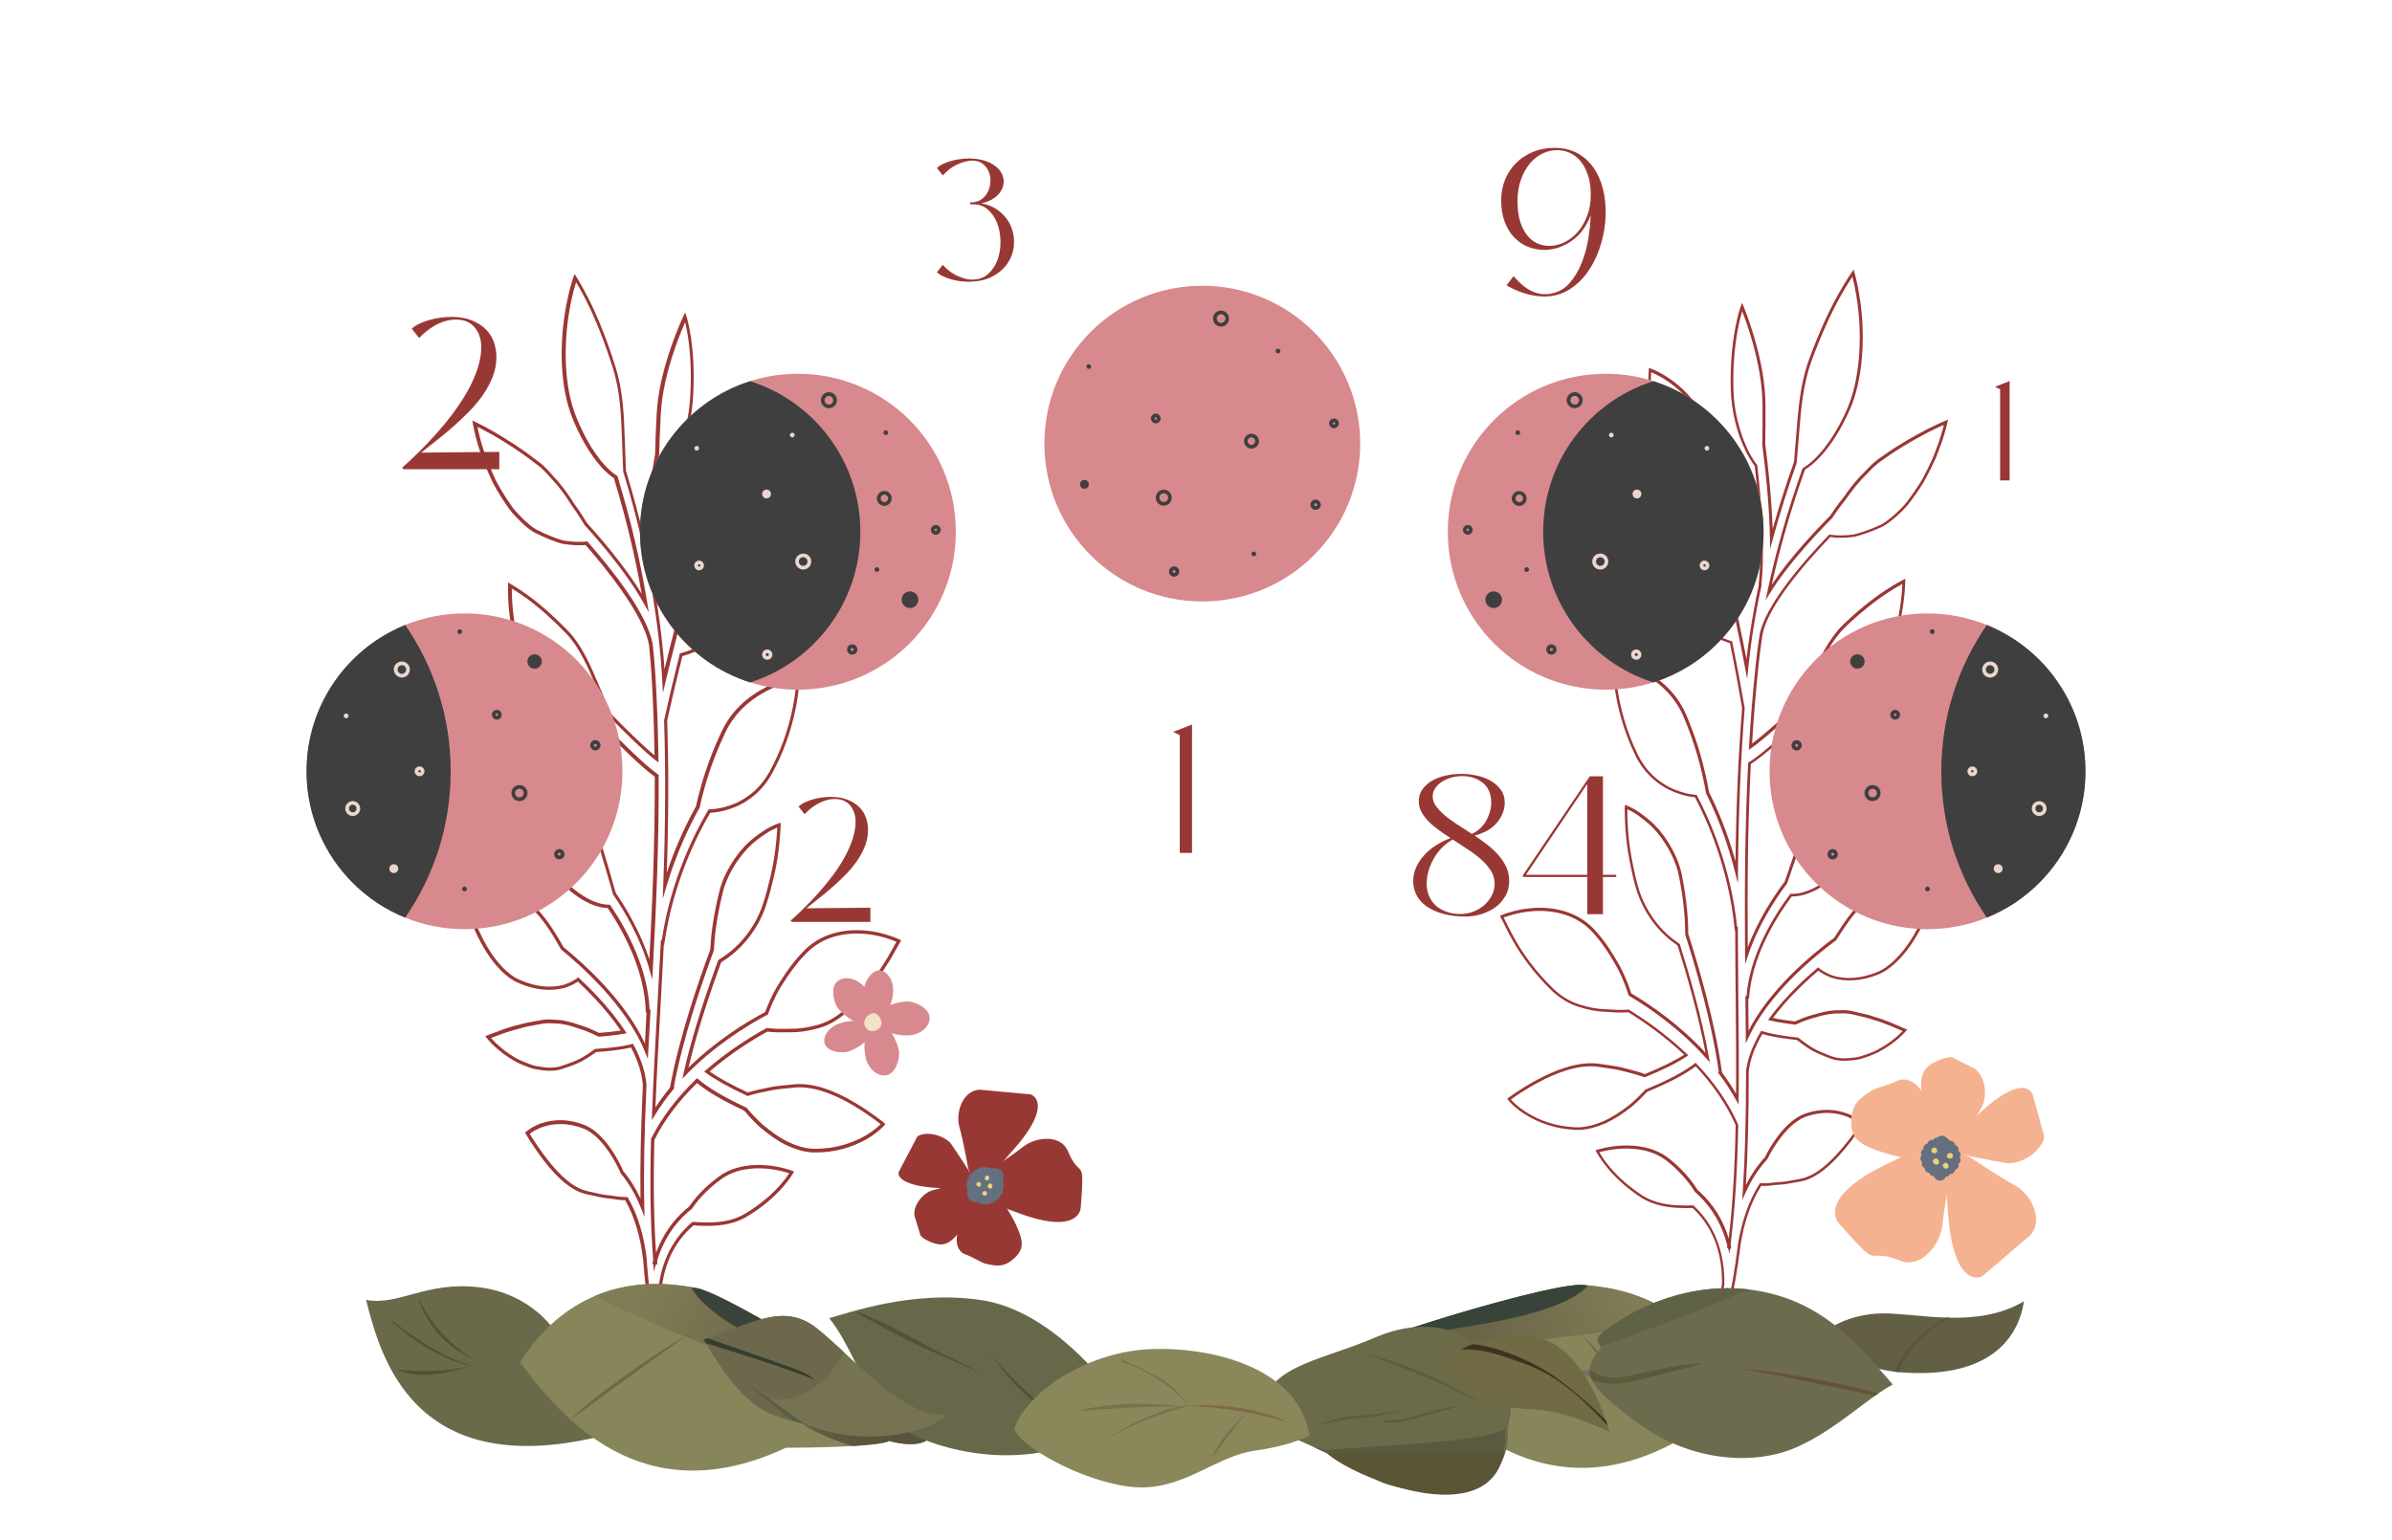 <?xml version="1.0" encoding="UTF-8"?><svg id="Calque_1" xmlns="http://www.w3.org/2000/svg" xmlns:xlink="http://www.w3.org/1999/xlink" viewBox="0 0 590 380"><defs><style>.cls-1{fill:#8a875b;}.cls-1,.cls-2,.cls-3,.cls-4,.cls-5,.cls-6,.cls-7,.cls-8,.cls-9,.cls-10,.cls-11,.cls-12,.cls-13,.cls-14,.cls-15,.cls-16,.cls-17,.cls-18,.cls-19,.cls-20,.cls-21,.cls-22,.cls-23,.cls-24,.cls-25,.cls-26,.cls-27,.cls-28,.cls-29,.cls-30,.cls-31,.cls-32,.cls-33,.cls-34,.cls-35,.cls-36,.cls-37{stroke-width:0px;}.cls-2{fill:#38443a;}.cls-3{fill:#606246;}.cls-4{fill:#6a694a;}.cls-5{fill:#67684a;}.cls-6{fill:#f5b290;}.cls-7{fill:#3c3323;}.cls-8{fill:#5a5c46;}.cls-9{fill:#6d6b4d;}.cls-10{fill:#595536;}.cls-11{fill:#6b6a49;}.cls-12{fill:#7c6a69;}.cls-13{fill:#5a563d;}.cls-14{fill:#635f45;}.cls-15{fill:#5b593f;}.cls-16{fill:#515336;}.cls-17{fill:#ebd6ce;}.cls-18{fill:#535034;}.cls-19{fill:#5c5d3e;}.cls-20{fill:#87855a;}.cls-21{fill:url(#Dégradé_sans_nom_2-2);}.cls-22{fill:#983834;}.cls-23{fill:#5b5b3c;}.cls-24{fill:url(#Dégradé_sans_nom_2);}.cls-25{fill:#64707f;}.cls-26{fill:#767352;}.cls-27{fill:#68513b;}.cls-28{fill:#3f3f3f;}.cls-29{fill:#9a3735;}.cls-30{fill:#74734d;}.cls-31{fill:#eed278;}.cls-32{fill:#f4e1ca;}.cls-33{fill:#706b45;}.cls-34{fill:#d8898d;}.cls-35{fill:#353f30;}.cls-36{fill:#7e6a46;}.cls-37{fill:#6d684b;}</style><linearGradient id="Dégradé_sans_nom_2" x1="158.37" y1="-726.61" x2="220.58" y2="-764.18" gradientTransform="translate(0 -409.11) scale(1 -1)" gradientUnits="userSpaceOnUse"><stop offset="0" stop-color="#807d56"/><stop offset=".99" stop-color="#59523c"/></linearGradient><linearGradient id="Dégradé_sans_nom_2-2" x1="-382.82" y1="-622.43" x2="-320.61" y2="-660" gradientTransform="translate(193.84 -379.81) rotate(-165.08)" xlink:href="#Dégradé_sans_nom_2"/></defs><path class="cls-29" d="M421.69,339.83l-2.65-2.13.09-.24c2.37-6.26,4.21-12.99,5.6-20.58.14-7.84-2.27-14.2-7.23-18.83h-.41c-.62.01-1.33.04-2.06,0-3.01-.05-6.93-.42-10.43-2.71-4.08-2.68-6.78-5.52-8.32-7.44-1.72-2.13-2.51-3.67-2.54-3.72l-.19-.36.38-.13c.11-.04,2.7-.89,6.23-1.05,3.28-.14,7.96.32,11.64,3.3,2.88,2.32,5.32,5.02,6.9,7.64.23.19.44.39.66.58,3.29,3.05,5.66,6.88,7.04,11.4.95-8.06,1.49-17.01,1.71-27.97-2.22-5.02-5.53-9.9-9.87-14.51-2.51,1.95-6.51,4.06-11.92,6.27-.84.91-2.18,2.28-3.89,3.74-2.39,1.87-4.52,3.2-6.52,4.11-1.9.78-4.75,1.79-7.56,1.55-4.51-.23-8.7-1.57-12.44-3.96-2.67-1.75-3.89-3.35-3.94-3.42l-.21-.28.28-.21s3.14-2.39,7.35-4.59c3.83-2.06,9.48-4.41,14.62-3.88.55.08,1.06.16,1.58.23,1.8.25,3.36.46,4.78.82.54.14,1.03.28,1.51.4,1.12.29,2.09.55,2.94.83.33.11.63.22.91.32,4.15-1.7,7.39-3.3,9.68-4.78-5.01-4.73-10.22-8.3-13.76-10.48-.2.02-.43.03-.68.03-1.21.08-2.87.03-5.04-.14-1.97-.05-4.1-.45-6.5-1.21-2.26-.69-4.46-1.98-6.55-3.88-4.89-4.72-7.95-9.31-9.66-12.32-.75-1.27-1.34-2.45-1.81-3.4-.15-.32-.3-.6-.43-.87-.54-1.07-.84-1.66-.84-1.66l-.18-.34,1.03-.42c.39-.15,1.03-.35,1.89-.59.63-.17,1.61-.43,2.69-.62,1.13-.17,2.25-.28,3.34-.35,4.44-.13,10.65.83,15.06,6.17,2.15,2.43,3.8,5.13,5,7.22,1.38,2.31,2.28,4.62,2.85,6.17.19.54.37,1.06.52,1.54,4.95,2.95,12.02,7.83,18.33,14.67-1.78-9.45-4.69-19.51-6.88-26.45-1.12-.77-2.11-1.56-3.02-2.4-2.25-2.07-5.3-5.69-7.09-11.19-.87-2.83-1.39-5.59-1.85-8.01-.41-2.2-.7-4.39-.86-6.57-.12-1.7-.19-3.23-.21-4.42-.02-1.06,0-1.64.02-1.66l.02-.48.44.17s.68.26,1.75.85c.82.47,2.19,1.35,3.99,2.9,1.6,1.34,3.16,3.19,4.5,5.34,1.61,2.59,2.7,5.1,3.28,7.67,1.38,6.71,1.67,11.78,1.65,14.87,2.43,7.58,6.7,22.04,8.32,34.24h0c1.28,1.71,2.45,3.47,3.48,5.24.06-8.18-.03-16.68-.1-24.92-.05-5.03-.1-10.12-.11-15.34l-.1.04-.05-.44c-1.43-14.79-6.7-26.63-9.77-32.48-.89-.07-2.21-.27-3.66-.76-1.01-.32-2.01-.72-2.95-1.19-1.05-.55-2.04-1.19-2.95-1.92-2.1-1.64-3.83-3.78-5.11-6.38-3.11-6.31-4.48-12.4-5.09-16.41-.65-4.31-.55-7.08-.55-7.18v-.41s.41.07.41.07c.13.03,3.3.64,7.1,2.68,5.12,2.76,8.73,6.61,10.75,11.43,1.97,4.69,3.46,9.31,4.56,14.11.52,2.16.8,3.83.93,4.66,1.91,3.81,4.51,9.71,6.55,17.09.17-14.15.71-26.22,1.63-37.81-.86-5.07-1.86-10.45-3-16-5-1.57-10.57-5.61-14.44-8.82-.94.59-2.3,1.34-3.88,1.89-1.9.68-3.68.95-5.31.82-2.03-.25-3.76-1.14-5.18-2.64-2.66-2.76-4.8-6.59-6.34-11.36-1.07-3.46-1.2-5.86-1.21-5.96l-.03-.24.24-.1s.73-.33,1.81-.68c1.01-.35,2.55-.83,4.34-1.06,3.05-.35,7.44-.35,10.37,3.65,2.93,3.82,4.65,7.37,5.58,9.68.2.49.37.95.52,1.36,3.29,2.78,8.03,6.4,12.44,8.32-1.55-7.26-3.28-14.76-5.17-22.31-.28-.27-.55-.53-.86-.82-.21-.21-.44-.41-.68-.63l-.26-.25c-.52-.51-1.09-1.07-1.68-1.65-2.89-2.95-6.05-6.75-7.62-12.53-1.88-6.9-2.5-13.02-2.7-16.93-.21-4.33.05-7.16.04-7.19l.04-.44.42.14c.14.04,3.22,1.09,6.71,4.03,2.64,2.18,7.33,7.04,8.89,15.07,1.57,8.08,1.28,14,.97,16.81-.07.82-.19,1.65-.35,2.46,1.99,7.95,4.85,20.04,7.43,33.35.24-2.09.51-4.22.84-6.34l.03-.12c.57-3.84,1.3-7.8,2.13-11.71l-.02-.19c.98-8.79.03-20.78-.95-29.34-.23-.28-.44-.56-.63-.86l-.19-.3c-.41-.65-.87-1.38-1.27-2.21-2.26-4.46-3.65-10.08-3.82-15.38-.15-5.43.22-10.6,1.12-15.36.65-3.46,1.34-5.23,1.36-5.31l.31-.82.34.8s1.34,3.22,2.66,7.7c1.78,6.09,2.7,11.57,2.76,16.27.05,3.93,0,7.1-.04,9.66v.51c.69,5.31,1.54,13.08,1.82,20.85,1.53-5.43,3.29-10.99,5.26-16.54l.09-1.03c.14-1.7.32-3.88.52-6.32l.05-.67c.44-5.39.95-11.52,3.08-17.34,2.2-5.98,4.7-11.6,7.07-15.81,1.07-1.94,1.96-3.36,2.5-4.2.62-.94.98-1.48.98-1.48l.41-.6.21.69s.36,1.22.77,3.22c.55,2.71.94,5.51,1.13,8.32.3,4.18.56,14.79-3.43,23.21-3.67,7.85-7.38,11.48-9.27,12.94-.47.37-.94.69-1.39.96-3.42,9.59-6.17,19.14-8.2,28.4,2.06-3.09,4.73-6.49,7.93-10.12,2.01-2.27,4.2-4.61,6.5-6.94.69-1.05,1.47-2.16,2.25-3.2l.22-.27c.29-.38.59-.78.91-1.16l.29-.41c.27-.39.56-.8.85-1.19.88-1.19,1.71-2.2,2.54-3.1.43-.45.88-.94,1.38-1.42.22-.21.44-.44.66-.68.23-.26.48-.52.73-.75,1.02-1,2.02-1.8,3.03-2.45,4.27-3.04,7.92-4.99,10.57-6.42l.55-.29c.48-.23.92-.44,1.31-.63.78-.38,1.4-.68,1.93-.9l1.83-.8-.14.67s-.3,1.35-.9,3.33c-.3,1.08-.75,2.25-1.22,3.49l-.13.35c-.21.55-.44,1.11-.66,1.7-.28.63-.57,1.26-.89,1.89l-.46.94c-.63,1.26-1.28,2.56-2.04,3.76-.94,1.49-1.94,2.91-2.95,4.24-.93,1.28-2.01,2.27-3.05,3.23l-.47.43c-1.17.99-2.37,2-3.65,2.56-2.42,1.07-4.62,1.86-6.58,2.33-1.73.22-3.29.29-4.71.18-.45-.04-.87-.08-1.19-.13-5.86,6.08-15.68,17.21-16.78,24.4-.35,2.29-.64,4.62-.89,6.92-.68,6.33-1.22,12.93-1.63,19.64,3.08-2.28,7.77-6.53,11.29-9.8l.47-.98c.17-.34.34-.69.52-1.06.23-.45.47-.94.72-1.49.49-1.09.98-2.13,1.49-3.15l.21-.44c2.06-4.28,4.38-9.12,7.78-12.44,3.46-3.31,7.12-6.28,10.28-8.36,1.47-.98,2.59-1.63,3.27-2l1.79-.97-.03.63s-.02.34-.04.93c-.04.83-.1,1.67-.19,2.53-.15,1.53-.54,4.63-1.45,8.4-.63,2.54-1.78,6.36-3.72,10.21-2.02,3.8-4.19,6.5-6.42,8.03-4.91,3.53-9,3.89-11.55,3.57-.34-.08-.66-.16-.99-.24-4.56,4.26-10.54,9.66-13.74,11.67-.8,15.66-.85,30.95-.76,45.24,2.56-6.78,6.3-12.5,9.13-16.24l2.14-6.28c1.67-4.86,3.75-10.91,7.34-15.31,4.32-5.34,8.05-8.53,10.43-10.27,1.46-1.08,2.61-1.79,3.32-2.19.79-.45,1.26-.67,1.27-.68l.51-.23-.02.57s-.05,1.36-.24,3.48c-.29,2.94-.73,5.77-1.3,8.42-.84,4.02-3.4,13.95-8.91,19.42-5.32,5.23-9.38,6.42-11.31,6.65-.48.08-.99.11-1.51.1-4.41,5.96-9.77,15.07-10.51,24.9l-.02.32h-.19c.03,2.66.05,5.3.07,7.9,5.18-10.14,15.34-18.65,21.15-22.94l.16-.25c2.6-4.13,5.72-8.73,9.78-11.08,4.8-2.74,8.83-3.96,11.35-4.51,1.57-.34,2.73-.47,3.44-.52l1.74-.11-.09.45s-.29,1.32-.86,3.31c-.52,1.79-1.43,4.55-2.81,7.61-1.41,3.17-3.16,6.12-5.05,8.54-2.37,2.94-4.75,4.86-7.05,5.72-3.99,1.56-7.91,1.8-11.36.7-1.61-.62-2.63-1.29-3.19-1.72-1.51,1.29-2.87,2.52-4.16,3.77-2.75,2.65-5.11,5.3-7.02,7.88,1.42.32,3.23.61,5.41.87,1.02-.48,2.12-.91,3.18-1.26l.76-.23c1.35-.4,2.89-.85,4.46-1.1.94-.14,1.91-.2,2.87-.18,1-.04,1.98.02,2.89.23.57.14,1.1.25,1.63.38,1.42.32,2.76.62,3.94,1.06,1.14.31,2.19.71,3.11,1.07.32.12.62.25.91.35,2.17.93,3.51,1.51,3.51,1.51l.46.2-.35.36s-.17.18-.45.49c-.29.29-.69.7-1.23,1.2-1.5,1.29-2.99,2.34-4.45,3.12-.87.52-1.84.96-2.95,1.35l-.29.11c-.95.34-1.93.68-2.93.82-2.06.26-4.43.46-6.55-.42-1.88-.72-3.69-1.43-5.12-2.38-1.03-.67-2-1.37-2.88-2.08-1.49-.17-2.77-.34-3.89-.5-1.98-.31-3.51-.65-4.66-1.01-1.91,3.28-3.04,6.37-3.36,9.21v.04c-.01,11.12-.23,20.09-.72,28.03,1.33-2.62,2.9-4.9,4.67-6.82.27-.55.5-1,.72-1.37,1.34-2.43,4.96-8.24,9.76-9.61,3.51-1.09,6.93-1,10.17.27,2.3.96,3.45,2.16,3.5,2.22l.18.2-.15.23s-1.97,3.08-4.72,6.3c-3.64,4.3-7.02,6.85-10.08,7.57-.58.14-1.14.23-1.68.32-.31.05-.61.1-.9.16-.81.16-1.57.28-2.24.36s-1.34.12-1.97.15c-.5.07-1.03.12-1.55.18-.83.07-1.49.07-1.93.04-2.46,3.92-4.19,8.82-5.1,14.6v.07c-1.51,12.22-3.96,22.71-7.5,32.04l-.17.45.05.07ZM419.87,337.46l1.5,1.21c3.42-9.17,5.81-19.46,7.29-31.43v-.09c.96-5.96,2.75-11.03,5.33-15.05l.11-.17h.2c.41.03,1.09.04,2.04-.04.51-.03,1.02-.09,1.53-.17.71-.02,1.4-.09,2.13-.17.62-.07,1.3-.18,2.01-.33.3-.06.6-.11.93-.16.53-.09,1.08-.18,1.63-.32,2.9-.69,6.16-3.15,9.7-7.34,2.27-2.65,4-5.2,4.51-5.98-.4-.36-1.43-1.17-3.06-1.86-3.07-1.21-6.33-1.3-9.7-.25-4.54,1.3-8.06,6.92-9.36,9.28-.22.37-.45.81-.72,1.37l-.06.09c-2.08,2.24-3.89,5.03-5.36,8.29l-.8,1.77.13-1.93c.56-8.38.82-17.87.82-29.86v-.3s.04,0,.04,0c.38-2.93,1.57-6.1,3.56-9.45l.15-.25.27.09c1.15.39,2.71.74,4.81,1.07,1.14.18,2.44.35,3.97.52l.1.02.08.06c.88.73,1.85,1.43,2.9,2.11,1.37.92,3.15,1.62,4.98,2.33,1.98.82,4.24.62,6.2.37.93-.13,1.88-.47,2.8-.8l.31-.11c1.06-.37,2-.79,2.83-1.31,1.44-.77,2.89-1.78,4.33-3.03.51-.48.92-.87,1.19-1.15.04-.05.08-.08.1-.11-.56-.24-1.63-.7-3.04-1.3-.27-.1-.58-.23-.91-.35-.9-.35-1.93-.75-3.07-1.05-1.18-.43-2.43-.73-3.88-1.06-.52-.12-1.07-.24-1.63-.38-.85-.18-1.77-.25-2.74-.2-.95-.02-1.87.02-2.77.17-1.53.23-3.05.68-4.38,1.08l-.76.22c-1.06.35-2.16.78-3.18,1.27l-.1.04-.1-.02c-2.53-.31-4.59-.64-6.11-1.02l-.51-.12.3-.43c2-2.74,4.5-5.56,7.41-8.39,1.36-1.32,2.81-2.63,4.41-3.98l.23-.19.23.19c.35.31,1.37,1.08,3.19,1.79,3.31,1.05,6.98.82,10.88-.71,2.19-.81,4.46-2.65,6.75-5.5,1.85-2.37,3.56-5.28,4.96-8.39,1.37-3.03,2.27-5.76,2.78-7.52.38-1.28.62-2.26.74-2.8l-.81.05c-.68.05-1.79.19-3.34.51-2.48.54-6.42,1.74-11.14,4.43-3.92,2.27-6.98,6.8-9.54,10.87l-.27.39c-5.98,4.42-16.75,13.44-21.63,24.05l-.65,1.42v-1.58c-.02-3.21-.05-6.46-.09-9.76v-.36s.25,0,.25,0c.85-9.94,6.29-19.12,10.72-25.08l.11-.16h.19c.54.05,1.05.02,1.56-.07,1.5-.18,5.56-1.18,10.93-6.46,5.38-5.34,7.89-15.11,8.72-19.06.56-2.62,1-5.44,1.29-8.35.12-1.28.18-2.26.22-2.84-.19.09-.42.22-.71.39-.7.4-1.82,1.08-3.26,2.14-2.35,1.72-6.03,4.86-10.29,10.15-3.52,4.32-5.57,10.29-7.22,15.09l-2.21,6.44c-3.04,4.03-7.21,10.43-9.71,17.97l-.66,2.01-.02-2.1c-.1-14.91-.09-30.99.76-47.45v-.19s.17-.09.17-.09c2.48-1.53,7.29-5.62,13.92-11.81l.14-.13.2.06c.36.1.72.21,1.09.28,2.4.31,6.28-.04,11.02-3.45,2.16-1.48,4.24-4.1,6.2-7.79,1.91-3.77,3.05-7.55,3.67-10.04.92-3.72,1.28-6.79,1.43-8.29.08-.87.14-1.69.18-2.5,0-.12,0-.22,0-.32l-.7.38c-.67.37-1.76,1.01-3.22,1.98-3.13,2.07-6.75,5-10.18,8.3-3.31,3.22-5.61,8.01-7.65,12.23l-.22.46c-.5,1-1,2.04-1.48,3.11-.26.55-.51,1.04-.73,1.51-.18.37-.36.71-.52,1.05l-.57,1.15c-3.77,3.52-8.91,8.17-12,10.33l-.59.42.05-.72c.4-6.97.98-13.83,1.67-20.4.25-2.31.55-4.65.9-6.96,1.13-7.43,11.2-18.79,17.1-24.91l.12-.13.18.02c.38.06.83.11,1.32.14,1.38.09,2.91.03,4.52-.18,1.87-.44,4.04-1.21,6.42-2.28,1.19-.51,2.36-1.5,3.48-2.46l.45-.4c1.01-.94,2.06-1.9,2.96-3.14,1-1.32,1.98-2.74,2.92-4.19.75-1.17,1.39-2.45,2.01-3.7l.46-.94c.31-.63.6-1.24.86-1.85.23-.58.45-1.15.66-1.7l.13-.35c.46-1.23.89-2.38,1.19-3.45.34-1.11.58-2.03.72-2.59l-.57.25c-.5.2-1.12.5-1.89.88-.4.19-.83.4-1.31.63l-.53.29c-2.64,1.42-6.26,3.35-10.5,6.39-.99.63-1.95,1.4-2.94,2.37-.25.23-.47.47-.7.73-.22.24-.45.49-.69.72-.49.46-.94.93-1.35,1.39-.81.89-1.63,1.9-2.5,3.06-.29.38-.56.79-.85,1.17l-.3.43c-.32.4-.62.78-.91,1.16l-.22.27c-.78,1.03-1.55,2.12-2.26,3.22-2.35,2.37-4.52,4.69-6.52,6.97-3.75,4.24-6.73,8.15-8.89,11.63l-1.04,1.69.4-1.95c2.09-9.92,5.01-20.18,8.68-30.49l.04-.12.11-.07c.46-.26.94-.59,1.42-.96,1.83-1.43,5.45-4.97,9.06-12.69,3.91-8.28,3.66-18.75,3.37-22.87-.2-2.78-.57-5.54-1.12-8.22-.22-1.06-.42-1.9-.57-2.43-.15.22-.34.5-.54.83-.54.83-1.42,2.24-2.48,4.16-2.34,4.19-4.83,9.77-7.02,15.72-2.1,5.73-2.6,11.79-3.03,17.14l-.05.67c-.2,2.43-.38,4.62-.52,6.32l-.1,1.16c-2.25,6.32-4.22,12.65-5.89,18.79l-.65,2.37-.04-2.45c-.16-8.5-1.11-17.28-1.89-23.16v-.57c.05-2.55.1-5.72.05-9.65-.05-4.64-.96-10.06-2.72-16.09-.9-3.06-1.8-5.5-2.29-6.74-.25.84-.66,2.28-1.04,4.28-.89,4.72-1.27,9.83-1.11,15.21.22,7.38,2.69,13.01,3.74,15.1.38.8.83,1.52,1.23,2.14l.19.3c.19.3.42.59.65.87l.07.08v.1c.97,8.49,1.94,20.39,1.02,29.23h.04s-.04.41-.04.41c-.86,3.97-1.59,8.01-2.19,11.95l-.03.12c-.34,2.35-.65,4.76-.91,7.13l-.39,3.85-.44-2.36c-2.68-14.23-5.77-27.27-7.89-35.7l-.02-.16c.17-.82.28-1.66.36-2.48.31-2.78.59-8.62-.96-16.6-1.52-7.81-6.08-12.54-8.66-14.66-2.66-2.24-5.11-3.36-6.07-3.74-.06.97-.17,3.36,0,6.64.19,3.88.81,9.94,2.68,16.77,1.54,5.62,4.61,9.32,7.44,12.21.59.57,1.16,1.13,1.68,1.64l.26.25c.23.22.45.43.67.62.36.32.67.62.94.9l.08.08v.1c1.97,7.81,3.76,15.58,5.35,23.08l.13.64-.61-.25c-4.7-1.89-9.83-5.81-13.32-8.76l-.07-.07v-.09c-.19-.43-.36-.9-.58-1.42-.91-2.28-2.61-5.76-5.49-9.53-2.73-3.7-6.87-3.7-9.73-3.37-1.72.22-3.22.68-4.2,1.03-.7.24-1.24.46-1.52.58.06.69.32,2.8,1.16,5.55,1.5,4.67,3.58,8.39,6.18,11.09,1.3,1.38,2.89,2.2,4.75,2.43,1.51.12,3.21-.14,5.01-.78,1.65-.58,3.07-1.39,3.96-1.96l.22-.14.19.17c3.88,3.23,9.58,7.4,14.6,8.92l.2.06.02.2c1.16,5.63,2.19,11.11,3.07,16.26v.04s0,.04,0,.04c-.99,12.29-1.51,25.13-1.66,40.41l-.02,2.78-.67-2.68c-2.1-8.53-5.06-15.33-7.17-19.52l-.04-.1c-.12-.8-.41-2.47-.92-4.66-1.09-4.77-2.57-9.35-4.52-13.99-1.95-4.67-5.47-8.4-10.43-11.09-2.92-1.56-5.51-2.28-6.49-2.52,0,.93.06,3.35.55,6.63.59,3.96,1.96,9.97,5.03,16.2,1.24,2.5,2.9,4.57,4.92,6.14.88.7,1.83,1.32,2.84,1.84.89.45,1.87.83,2.84,1.14,1.49.5,2.82.68,3.69.74h.19s.09.17.09.17c3.05,5.77,8.37,17.61,9.9,32.45l.18-.06v.49c.03,5.38.07,10.65.11,15.77.09,8.75.18,17.72.09,26.3v1.34s-.65-1.16-.65-1.16c-1.2-2.17-2.61-4.34-4.2-6.44l-.27-.36.22-.08c-1.63-12.11-5.88-26.43-8.27-33.91v-.06s-.01-.06-.01-.06c0-3.05-.26-8.09-1.64-14.77-.57-2.51-1.62-4.94-3.2-7.45-1.3-2.09-2.81-3.88-4.36-5.17-1.37-1.2-2.75-2.2-3.88-2.83-.5-.28-.91-.48-1.2-.6,0,.28,0,.64,0,1.1.02,1.17.09,2.69.2,4.38.16,2.15.44,4.31.84,6.42.47,2.47.98,5.2,1.85,7.99,1.74,5.36,4.71,8.88,6.9,10.89.91.84,1.91,1.63,3.05,2.41l.09.06.04.11c2.29,7.26,5.39,17.98,7.16,27.87l.23,1.22-.83-.92c-6.48-7.31-13.96-12.46-19.09-15.51l-.11-.07-.04-.13c-.16-.5-.34-1.05-.55-1.64-.55-1.52-1.43-3.79-2.79-6.06-1.19-2.06-2.81-4.72-4.93-7.11-4.22-5.13-10.21-6.05-14.49-5.93-1.05.05-2.16.16-3.26.34-1.04.18-1.94.42-2.62.6-.83.24-1.48.43-1.84.57l-.31.12c.15.27.37.73.67,1.33.13.26.28.55.43.87.47.93,1.04,2.1,1.79,3.36,1.69,2.99,4.7,7.51,9.52,12.17,1.99,1.81,4.11,3.06,6.27,3.72,2.33.74,4.41,1.13,6.32,1.17,2.17.16,3.78.21,4.97.14.29-.02.55-.03.76-.04h.11s.09.05.09.05c3.67,2.24,9.11,5.97,14.3,10.93l.31.3-.36.24c-2.36,1.59-5.82,3.32-10.29,5.14l-.12.06-.12-.04c-.32-.12-.65-.25-1.03-.36-.82-.29-1.77-.53-2.9-.82-.48-.12-.99-.25-1.51-.4-1.38-.35-2.91-.57-4.7-.82-.5-.07-1.02-.15-1.56-.22-4.94-.52-10.46,1.78-14.21,3.8-3.41,1.79-6.1,3.68-6.96,4.32.45.52,1.62,1.72,3.53,2.98,3.63,2.33,7.7,3.63,12.11,3.86,2.67.22,5.42-.74,7.24-1.5,1.95-.87,4.02-2.18,6.36-4,1.71-1.46,3.05-2.83,3.88-3.73l.12-.09c5.48-2.25,9.66-4.46,12.07-6.4l.25-.2.22.24c4.52,4.76,7.98,9.81,10.26,15l.04.07v.07c-.24,11.79-.85,21.25-1.93,29.81,0,.07.03.14.04.21l.06.49-.18-.04-.16,1.28-.35-1.38-.21-.05.07-.41v-.04c-1.27-5.11-3.72-9.38-7.29-12.71-.23-.21-.45-.4-.68-.61l-.07-.08c-1.54-2.56-3.94-5.22-6.77-7.5-3.5-2.84-8.01-3.28-11.17-3.15-2.63.12-4.78.66-5.63.9.33.57,1.06,1.77,2.25,3.23,1.52,1.88,4.16,4.66,8.17,7.29,3.34,2.19,7.13,2.55,10.05,2.59.73.03,1.42.01,2.03,0h.7s.1.08.1.08c3.55,3.29,7.74,9.35,7.54,19.52-1.39,7.59-3.2,14.29-5.55,20.52l.02-.09Z"/><path class="cls-29" d="M426.99,308.04l-.89-.19.07-.41s.02-.09.03-.13l.27-1.34.39,1.31c.03.1.05.2.06.28l.06.49h.01Z"/><path class="cls-29" d="M426.99,308.04l-.89-.19.07-.41s.02-.09.03-.13l.27-1.34.39,1.31c.03.1.05.2.06.28l.06.49h.01Z"/><path class="cls-29" d="M426.99,308.04l-.89-.19.07-.41s.02-.09.03-.13l.27-1.34.39,1.31c.03.1.05.2.06.28l.06.49h.01Z"/><path class="cls-29" d="M164.89,344.2l-.18-.56c-3.12-9.55-5.1-20.2-6.06-32.58v-.09c-.67-5.82-2.15-10.82-4.44-14.84-.55-.01-1.2-.05-1.89-.14-.52-.06-1.06-.16-1.59-.24-.65-.04-1.31-.12-1.95-.24-.8-.12-1.53-.28-2.25-.46-.26-.06-.53-.11-.82-.18-.57-.12-1.15-.24-1.76-.42-3.06-.88-6.35-3.6-9.81-8.11-2.6-3.36-4.43-6.52-4.45-6.56l-.17-.29.23-.23s1.28-1.21,3.64-2.08c3.34-1.13,6.8-1.06,10.29.2,4.76,1.59,8.16,7.64,9.4,10.16.21.4.42.86.66,1.41,1.63,1.92,3.04,4.19,4.24,6.76-.12-7.92.07-16.62.58-27.84v-.09c-.19-2.84-1.17-5.98-2.91-9.34-1.2.3-2.77.56-4.69.79-1.12.12-2.35.24-3.93.34-.94.69-1.92,1.36-2.98,1.97-1.49.88-3.27,1.5-5.28,2.16-2.19.79-4.57.47-6.62.12-1.01-.2-1.99-.58-2.92-.96l-.3-.12c-1.13-.47-2.11-.97-2.94-1.52-1.43-.85-2.88-1.98-4.32-3.33-.52-.54-.92-.97-1.19-1.26l-.81-.99,4.13-1.55c.32-.09.63-.21.97-.32.93-.32,2.01-.68,3.2-.92,1.19-.39,2.55-.63,4.01-.89.53-.1,1.06-.2,1.62-.29.96-.16,1.96-.19,2.97-.09.99.02,1.97.11,2.86.3,1.53.32,3.01.82,4.33,1.28l.86.29c1.06.4,2.1.88,3.14,1.4,2.13-.16,3.91-.36,5.35-.59-1.8-2.66-4.02-5.39-6.62-8.14-1.27-1.34-2.6-2.67-3.96-3.95-.55.38-1.6,1.02-3.24,1.56-3.59.95-7.45.54-11.47-1.24-2.3-.98-4.6-3.02-6.83-6.09-1.79-2.53-3.42-5.59-4.69-8.84-1.35-3.42-2.14-6.36-2.48-7.79-.5-2.02-.7-3.31-.71-3.36l-.1-.55.55.08s.46.03,1.29.12c.69.1,1.87.28,3.44.69,2.56.68,6.56,2.11,11.22,5.06,3.99,2.56,6.91,7.35,9.34,11.62l.08.15s.04.08.06.1c5.58,4.55,15.29,13.44,20.08,23.78.05-.97.11-1.95.15-2.93.09-1.55.18-3.11.25-4.66l-.17-.03-.02-.37c-.29-9.87-5.24-19.25-9.39-25.44-.5,0-1-.06-1.52-.17-1.92-.32-5.96-1.7-11.09-7.24-5.29-5.76-7.42-15.89-8.09-19.97-.47-2.71-.76-5.51-.91-8.55-.11-2.14-.09-3.47-.08-3.52v-.67s.62.3.62.3c0,0,.48.25,1.27.74.71.44,1.86,1.21,3.25,2.36,2.33,1.87,5.93,5.27,10.01,10.82,3.42,4.62,5.22,10.8,6.68,15.76.47,1.63.9,3.13,1.27,4.42l.57,2c2.62,3.81,6.05,9.59,8.3,16.39.75-14.14,1.39-29.33,1.32-45.08-3.13-2.2-8.86-7.86-13.21-12.33-.28.07-.59.13-.93.18-2.63.21-6.75-.35-11.55-4.14-2.18-1.65-4.24-4.47-6.09-8.39-1.79-3.95-2.77-7.86-3.28-10.46-.71-3.58-.97-6.61-1.07-8.52-.05-1.11-.07-1.94-.06-2.56,0-.62,0-.96,0-.96v-.74s.64.38.64.38c0,0,.44.26,1.23.75.62.37,1.67,1.04,3.2,2.16,3.08,2.25,6.62,5.41,9.96,8.9,3.27,3.48,5.37,8.45,7.24,12.83l.22.53c.45,1.01.91,2.1,1.35,3.23.23.57.46,1.08.66,1.55.16.38.32.72.46,1.06l.21.49c.08.19.16.36.22.53,3.34,3.42,7.78,7.81,10.75,10.25-.1-6.74-.34-13.37-.73-19.66-.15-2.36-.35-4.83-.61-7.33l.41-.15-.42.06c-1.14-7.57-11.22-19.76-15.66-24.81-.36.04-.75.05-1.16.06-1.42.04-2.99-.11-4.69-.39-1.97-.58-4.18-1.45-6.57-2.66-1.29-.63-2.47-1.73-3.6-2.8l-.38-.39c-1.02-1.02-2.06-2.08-2.96-3.45-.92-1.32-1.85-2.81-2.77-4.39-.7-1.22-1.27-2.53-1.85-3.8l-.52-1.17c-.26-.62-.53-1.23-.76-1.83l-.71-2.11c-.48-1.45-.83-2.55-1.08-3.6-.52-2.01-.73-3.33-.74-3.39l-.14-.82,1.93.96c.58.28,1.32.67,2.23,1.18l1.47.84c2.6,1.55,6.18,3.68,10.35,6.95.98.68,1.93,1.54,2.92,2.61.25.25.49.53.73.83.2.22.39.47.59.67.4.41.83.88,1.34,1.49.81.99,1.62,2.08,2.42,3.26.28.4.55.83.81,1.24l.29.45c.35.48.7.99,1.05,1.48.73,1.06,1.44,2.2,2.14,3.35,2.19,2.4,4.29,4.87,6.2,7.24,2.95,3.66,5.4,7.09,7.3,10.22-1.6-9.25-3.9-18.83-6.86-28.53-.45-.3-.9-.63-1.34-1.01-1.82-1.55-5.38-5.37-8.74-13.46-3.62-8.66-2.87-19.34-2.37-23.53.33-2.8.83-5.6,1.52-8.33.51-2,.91-3.16.94-3.21l.3-.82.47.74s.34.55.92,1.54c.51.85,1.31,2.3,2.33,4.35,2.2,4.4,4.46,10.17,6.36,16.24,1.88,5.93,2.1,12.09,2.29,17.52l.3,8.14c1.67,5.49,3.15,10.99,4.42,16.4.64-7.7,1.84-15.27,2.77-20.5.06-2.29.15-5.8.4-10.12.26-4.76,1.44-10.22,3.52-16.25,1.55-4.46,3.02-7.61,3.04-7.62l.46-.96.33,1s.62,1.9,1.13,5.41c.69,4.9.82,10.11.41,15.52-.4,5.34-2.06,10.92-4.55,15.31-.44.82-.94,1.54-1.38,2.17l-.18.27c-.22.32-.46.59-.67.82-1.37,8.54-2.88,20.54-2.32,29.42l.03.39c.65,3.96,1.18,7.9,1.58,11.71.21,1.96.39,3.97.52,6.03,3.16-13.06,6.54-24.88,8.89-32.73-.09-.6-.19-1.48-.23-2.5-.18-2.84-.2-8.83,1.77-16.86,1.95-8.02,6.89-12.7,9.66-14.79,3.67-2.8,6.83-3.7,6.96-3.73l.52-.14.03.54s.12,2.89-.29,7.23c-.37,3.91-1.27,10.03-3.5,16.91-1.85,5.78-5.21,9.45-8.24,12.25l-.22.2c-.65.58-1.26,1.12-1.82,1.63-.26.23-.51.44-.73.64-.32.27-.61.51-.85.74-2.24,7.46-4.31,14.87-6.19,22.03,4.49-1.74,9.33-5.12,12.72-7.71.17-.42.37-.85.59-1.33,1.04-2.27,2.93-5.78,6.08-9.49,3.16-3.89,7.61-3.69,10.66-3.22,1.36.24,2.77.66,4.33,1.28,1.07.42,1.76.76,1.8.78l.26.13-.04.29c0,.11-.25,2.51-1.49,5.96-1.74,4.72-4.07,8.48-6.91,11.16-1.49,1.46-3.29,2.27-5.36,2.45-1.67.05-3.48-.3-5.35-1.08-1.53-.63-2.87-1.43-3.78-2.07-4.03,3.03-9.77,6.8-14.86,8.17-1.41,5.58-2.66,10.92-3.75,15.88.38,11.51.36,23.85-.1,37.59,2.36-7.1,5.16-12.74,7.21-16.41.16-.83.52-2.44,1.15-4.63,1.3-4.69,3.06-9.41,5.24-13.97,2.26-4.76,6.09-8.46,11.37-11.03,3.93-1.88,7.15-2.36,7.28-2.37l.49-.07v.5c-.02.12-.04,2.9-.91,7.21-1.15,5.82-3.13,11.29-5.88,16.29-1.43,2.57-3.27,4.65-5.45,6.2-.95.69-1.94,1.27-3.05,1.8-.97.42-1.99.78-3.05,1.07-1.46.4-2.77.55-3.68.59-3.36,5.72-9.15,17.31-11.3,32.13l-.08.55-.08-.05c-.24,4.69-.49,9.29-.73,13.77l-.13,2.34c-.46,8.34-.89,16.25-1.2,23.96,1.1-1.66,2.29-3.29,3.59-4.87,2.19-12.28,7.17-26.6,9.94-34.08.14-3.08.65-8.12,2.36-14.83.71-2.55,1.91-5.03,3.66-7.6,1.45-2.11,3.11-3.9,4.81-5.18,1.5-1.19,2.96-2.15,4.16-2.73,1.09-.55,1.78-.76,1.8-.78l.56-.18v.58s0,.6-.07,1.67c-.07,1.16-.22,2.66-.41,4.44-.29,2.29-.65,4.42-1.16,6.5-.52,2.17-1.2,5.13-2.24,8.04-2.05,5.47-5.3,8.97-7.66,10.96-.97.81-2,1.56-3.13,2.26-2.5,6.8-5.85,16.65-8.07,26,6.59-6.48,13.83-11.02,18.91-13.72.17-.45.37-.95.59-1.49.63-1.52,1.64-3.79,3.15-6.08,1.31-2.05,3.11-4.71,5.37-7.05,4.66-5.17,10.98-5.86,15.46-5.52,1.14.1,2.26.26,3.34.5,1.1.25,2.06.54,2.69.75l.17.06c.68.22,1.32.44,1.71.63.43.21.66.31.66.31l.43.19-.24.41s-.33.57-.93,1.63c-.16.26-.32.57-.51.9-.51.92-1.14,2.06-1.95,3.27-1.84,2.95-5.14,7.42-10.27,11.94-2.2,1.82-4.49,3.04-6.82,3.61-2.4.65-4.62.96-6.6.92-2.26.06-3.86.03-5.07-.1-.23-.03-.44-.05-.63-.06-3.64,2.01-8.99,5.33-14.22,9.83,2.21,1.57,5.37,3.31,9.4,5.18.28-.1.59-.18.93-.27.91-.27,1.97-.49,3.19-.73.42-.1.88-.17,1.33-.28,1.48-.31,3.11-.46,4.98-.63l1.44-.14c4.2-.25,9.1,1.3,14.58,4.59,4.12,2.42,7.15,4.94,7.18,4.96l.33.28-.28.33s-1.37,1.62-4.13,3.27c-3.89,2.26-8.17,3.41-12.74,3.42-2.85.11-5.67-1.04-7.56-1.92-1.98-1-4.06-2.46-6.37-4.43-1.32-1.22-2.58-2.54-3.75-3.96-5.3-2.47-9.21-4.76-11.63-6.82-4.55,4.42-8.1,9.16-10.54,14.04-.27,10.8-.14,19.7.41,27.84,1.62-4.36,4.14-8.01,7.51-10.86.24-.21.47-.39.68-.55,1.23-1.84,3.49-4.58,7.29-7.37,3.86-2.85,8.6-3.08,11.9-2.79,3.55.31,6.11,1.3,6.23,1.35l.45.17-.24.42s-.89,1.57-2.72,3.63c-1.64,1.85-4.49,4.59-8.74,7.1-3.63,2.15-7.6,2.33-10.64,2.25-.78,0-1.53-.05-2.09-.1l-.37-.02c-5.15,4.41-7.86,10.64-8.08,18.56h0c1.04,7.68,2.58,14.51,4.66,20.89l.1.3-2.88,2.11h.05ZM159.51,311c.94,12.06,2.85,22.49,5.84,31.82l1.45-1.06c-2.05-6.32-3.55-13.06-4.59-20.64l-.04-.06.03-.19c.24-10.23,4.77-16.15,8.49-19.3l.12-.11.72.04c.56.05,1.28.1,2.04.09,2.94.08,6.76-.08,10.2-2.14,4.15-2.45,6.92-5.14,8.54-6.93,1.21-1.36,1.98-2.47,2.35-3.05-.9-.29-2.97-.9-5.5-1.12-3.16-.29-7.69-.06-11.33,2.62-3.75,2.74-5.94,5.44-7.12,7.21l-.1.11c-.22.16-.44.36-.68.54-3.75,3.18-6.42,7.35-7.91,12.41,0,.03,0,.05,0,.09l.06.54-.26-.04-.57,1.95-.07-1.89h-.09s0-.53,0-.53c.01-.07.02-.16.05-.22,0-.11-.02-.22-.03-.3-.67-8.65-.84-18.1-.53-29.74l.03-.19c2.55-5.11,6.27-10.03,11.04-14.62l.29-.28.3.26c2.32,2.04,6.4,4.47,11.8,6.97l.14.11c1.17,1.4,2.43,2.72,3.74,3.94,2.25,1.93,4.27,3.34,6.18,4.32,1.79.83,4.49,1.94,7.17,1.82,4.43-.02,8.56-1.14,12.32-3.31,1.9-1.13,3.09-2.23,3.61-2.76-.9-.72-3.46-2.69-6.72-4.61h0c-3.68-2.19-9.09-4.75-14.09-4.46l-1.42.14c-1.85.17-3.46.32-4.89.62-.48.11-.92.2-1.35.28-1.21.25-2.25.46-3.13.72-.39.1-.72.21-1.04.32l-.17.05-.15-.08c-4.42-2.05-7.82-3.96-10.12-5.64l-.43-.31.41-.35c5.47-4.78,11.12-8.27,14.9-10.35l.12-.07.24.04c.19.03.42.04.65.06,1.17.12,2.76.16,5,.1,1.92.04,4.08-.26,6.4-.89,2.21-.54,4.38-1.71,6.48-3.43,5.05-4.46,8.29-8.85,10.1-11.75.8-1.21,1.42-2.32,1.91-3.24.19-.34.36-.64.51-.92.31-.54.55-.95.7-1.22-.07-.03-.15-.08-.25-.11-.37-.16-1.02-.38-1.65-.6l-.15-.06c-.61-.2-1.54-.48-2.6-.72-1.05-.23-2.14-.39-3.24-.48-4.29-.32-10.32.33-14.77,5.25-2.21,2.27-3.91,4.79-5.28,6.92-1.48,2.22-2.47,4.47-3.08,5.95-.24.57-.45,1.12-.63,1.61l-.12.34-.21-.03c-5.29,2.83-12.98,7.66-19.77,14.63l-1.05,1.08.32-1.47c2.22-9.87,5.85-20.5,8.48-27.69l.06-.13.12-.07c1.17-.71,2.2-1.46,3.17-2.27,2.28-1.91,5.43-5.3,7.42-10.61,1.02-2.84,1.69-5.68,2.22-7.94.48-2.05.86-4.14,1.14-6.4.21-1.76.34-3.24.42-4.38.02-.4.04-.74.04-1-.28.12-.66.29-1.12.51-1.13.56-2.56,1.5-4,2.65-1.62,1.23-3.22,2.96-4.62,4.98-1.69,2.48-2.85,4.87-3.55,7.34-1.7,6.67-2.19,11.68-2.32,14.71v.07s-.02.07-.02.07c-2.74,7.38-7.65,21.51-9.87,33.7l.2.1-.29.43c-1.68,2.02-3.19,4.11-4.5,6.26l-.84,1.38.06-1.62c.3-8.22.77-16.64,1.25-25.54l.13-2.34c.25-4.69.52-9.48.77-14.39l.04-.61.2.08c2.24-14.88,8.12-26.47,11.45-32.09l.12-.2h.23c.85-.03,2.2-.15,3.71-.57,1.01-.27,2-.62,2.91-1.02,1.05-.5,2-1.05,2.91-1.71,2.1-1.48,3.84-3.47,5.22-5.92,2.71-4.91,4.66-10.31,5.79-16.03.63-3.18.82-5.54.86-6.55-1.06.21-3.61.81-6.52,2.2-5.09,2.47-8.79,6.03-10.98,10.63-2.16,4.53-3.9,9.2-5.19,13.84-.64,2.26-.98,3.87-1.13,4.63l-.06.13c-2.31,4.12-5.61,10.82-8.12,19.28l-.96,3.22.13-3.36c.56-15.02.62-28.34.21-40.71v-.05s.02-.05.02-.05c1.1-5.04,2.39-10.5,3.82-16.2l.04-.24.28-.07c5.11-1.3,11.01-5.2,15.04-8.27l.24-.19.26.18c.88.63,2.26,1.49,3.88,2.15,1.77.72,3.44,1.06,4.98,1.02,1.83-.15,3.46-.89,4.81-2.21,2.74-2.6,5-6.25,6.71-10.83.96-2.66,1.3-4.71,1.41-5.46-.3-.13-.81-.37-1.47-.62-1.51-.59-2.86-.99-4.16-1.22-2.85-.46-6.97-.64-9.87,2.91-3.09,3.65-4.94,7.08-5.96,9.3-.24.51-.43.98-.62,1.41l-.05.1-.08.08c-3.62,2.79-8.97,6.5-13.8,8.19l-.75.26.2-.77c1.94-7.45,4.09-15.17,6.43-22.97l.02-.14.12-.09c.25-.25.59-.51.96-.83.22-.2.49-.41.73-.62.55-.49,1.16-1.03,1.81-1.61l.22-.2c2.95-2.73,6.21-6.3,8.01-11.9,2.21-6.79,3.09-12.84,3.45-16.72.29-3.18.32-5.53.3-6.56-1.03.38-3.46,1.38-6.16,3.43-2.69,2.01-7.47,6.54-9.34,14.3-1.92,7.93-1.92,13.81-1.74,16.62.04,1.03.16,1.92.23,2.51l-.02.12c-2.51,8.46-6.2,21.43-9.56,35.61l-.67,2.84-.25-4.41c-.16-2.5-.36-4.96-.61-7.26-.41-4.01-.96-8.08-1.65-12.16l-.07-.47h.09c-.49-8.97,1.02-20.85,2.38-29.31l.02-.12.08-.09c.23-.25.47-.53.69-.85l.18-.27c.43-.61.92-1.32,1.34-2.09,1.15-2.04,3.88-7.57,4.45-14.98.4-5.34.28-10.49-.4-15.32-.27-1.88-.58-3.27-.78-4.15-.56,1.28-1.53,3.6-2.52,6.48-2.05,5.95-3.22,11.33-3.47,16.02-.25,4.3-.35,7.83-.41,10.16-1.06,5.93-2.43,14.71-2.98,23.3l-.19,2.98-.65-2.91c-1.39-6.28-3.09-12.73-5.04-19.14l-.02-.11-.31-8.19c-.19-5.38-.41-11.46-2.25-17.3-1.89-6.02-4.14-11.75-6.32-16.11-.99-2.02-1.81-3.44-2.3-4.29-.17-.29-.31-.52-.44-.74-.17.54-.39,1.31-.64,2.26-.68,2.68-1.18,5.44-1.5,8.21-.49,4.12-1.23,14.64,2.31,23.11,3.29,7.94,6.74,11.64,8.52,13.14.46.39.92.74,1.37,1.02l.13.09.05.15c3.23,10.59,5.68,21.05,7.31,31.08l.39,2.38-1.18-2.1c-2.03-3.63-4.84-7.69-8.39-12.1-1.9-2.37-3.98-4.8-6.22-7.26l-.06-.08c-.68-1.13-1.39-2.24-2.11-3.31-.33-.49-.69-.99-1.05-1.48l-.3-.47c-.26-.41-.52-.8-.79-1.22-.77-1.16-1.56-2.23-2.36-3.18-.48-.58-.91-1.04-1.29-1.45-.21-.23-.41-.47-.62-.71-.23-.26-.47-.55-.7-.79-.95-1.03-1.87-1.85-2.82-2.51-4.16-3.25-7.7-5.37-10.29-6.91l-.54-.31-.92-.49c-.92-.49-1.64-.9-2.2-1.16l-.43-.21c.13.59.3,1.44.57,2.49.24,1.03.59,2.11,1.05,3.52l.72,2.09c.21.58.46,1.17.73,1.79l.5,1.15c.54,1.25,1.11,2.54,1.81,3.7.9,1.57,1.82,3.03,2.72,4.33.85,1.3,1.87,2.33,2.85,3.33l.32.33c1.17,1.09,2.26,2.09,3.43,2.69,2.36,1.18,4.51,2.05,6.38,2.59,1.59.27,3.11.39,4.48.36.5-.01.93-.04,1.31-.09l.22-.02.15.16c5.49,6.23,14.87,17.8,16.01,25.41l.02.13c.26,2.52.48,4.99.63,7.37.4,6.59.65,13.52.75,20.6v.87s-.69-.53-.69-.53c-2.96-2.28-7.85-7.11-11.48-10.82l-.1-.02-.09-.23c-.08-.19-.15-.39-.25-.6l-.21-.51c-.14-.34-.29-.68-.45-1.04-.21-.47-.45-1.01-.69-1.59-.44-1.11-.88-2.18-1.33-3.19l-.22-.53c-1.84-4.31-3.91-9.2-7.08-12.58-3.3-3.45-6.8-6.57-9.84-8.79-1.18-.85-2.29-1.61-3.15-2.13-.23-.14-.42-.26-.59-.35-.01.07,0,.12,0,.2,0,.6.02,1.44.07,2.52.09,1.87.36,4.87,1.06,8.39.51,2.55,1.48,6.4,3.23,10.25,1.79,3.79,3.76,6.51,5.85,8.07,4.6,3.62,8.47,4.16,10.92,3.97.36-.07.73-.14,1.06-.23l.24-.05.17.18c4.44,4.55,10.37,10.43,13.44,12.53l.18.13v.23c.09,16.75-.63,32.84-1.44,47.74l-.13,2.55-.7-2.46c-2.17-7.71-6.06-14.3-8.93-18.48l-.05-.11-.6-2.05c-.37-1.3-.82-2.81-1.27-4.42-1.43-4.9-3.22-11-6.54-15.49-4.02-5.48-7.58-8.83-9.87-10.67-1.36-1.12-2.47-1.87-3.17-2.29-.23-.14-.42-.26-.59-.35,0,.6.02,1.54.09,2.74.16,3,.46,5.77.91,8.44.66,4.01,2.73,13.93,7.87,19.53,5.15,5.54,9.15,6.72,10.62,6.97.53.11,1.06.16,1.57.16h.23s.13.2.13.2c4.18,6.2,9.21,15.65,9.63,25.69h.25s-.03.44-.03.44c-.09,1.7-.19,3.41-.28,5.09-.09,1.58-.17,3.16-.26,4.73l-.11,1.91-.71-1.77c-4.57-11.34-15.94-21.38-20.6-25.17l-.11-.12-.08-.15s-.07-.12-.1-.17c-2.37-4.18-5.24-8.87-9.07-11.31-4.56-2.91-8.5-4.31-10.99-4.96-1.54-.39-2.66-.57-3.34-.67-.28-.04-.52-.08-.71-.09.11.57.3,1.53.6,2.75.34,1.41,1.11,4.31,2.44,7.67,1.26,3.2,2.85,6.2,4.59,8.67,2.15,2.94,4.32,4.89,6.49,5.81,3.84,1.7,7.5,2.1,10.89,1.21,1.83-.61,2.89-1.34,3.25-1.63l.28-.22.26.25c1.46,1.37,2.9,2.78,4.26,4.23,2.82,2.97,5.19,5.94,7.07,8.79l.35.53-.62.12c-1.57.3-3.66.54-6.2.73l-.12-.02-.1-.02c-1.05-.55-2.1-1.02-3.15-1.42l-.84-.28c-1.28-.44-2.74-.96-4.22-1.25-.84-.18-1.77-.26-2.74-.28-.96-.09-1.88-.07-2.77.08-.55.11-1.09.21-1.62.29-1.47.26-2.76.49-3.94.87-1.19.27-2.23.61-3.15.91-.33.11-.67.22-.97.32l-3,1.11.04.06c.26.29.64.7,1.15,1.21,1.38,1.3,2.78,2.4,4.16,3.22.81.53,1.71,1,2.8,1.44l.3.12c.9.36,1.84.73,2.77.91,1.93.34,4.19.66,6.19-.07,1.97-.65,3.71-1.26,5.13-2.09,1.07-.62,2.07-1.29,2.99-2l.1-.07.13-.02c1.61-.1,2.88-.21,4.02-.34,2.05-.23,3.71-.51,4.89-.85l.33-.09.17.31c1.83,3.42,2.89,6.66,3.14,9.64h.03s0,.39,0,.39c-.57,12.29-.74,21.56-.54,30.07l.06,2.36-.86-2.18c-1.33-3.33-3.01-6.22-4.98-8.55l-.07-.12c-.24-.55-.45-1.02-.66-1.41-1.2-2.44-4.46-8.24-8.93-9.74-3.33-1.2-6.59-1.26-9.73-.2-1.59.58-2.64,1.31-3.08,1.67.51.85,2.11,3.45,4.21,6.15,3.36,4.36,6.51,6.99,9.38,7.82.58.17,1.14.29,1.69.41.29.06.58.12.86.18.7.17,1.4.33,2.18.45.61.09,1.25.18,1.91.23.57.1,1.07.18,1.58.23.77.08,1.47.13,2.04.12h.25s.13.21.13.21c2.41,4.16,3.98,9.34,4.66,15.42v.09s0,0,0,0v-.07Z"/><path class="cls-29" d="M161.07,311.92v-.53c.02-.1.04-.19.09-.31l.64-1.69.18,1.8s0,.18.02.25v.07s-.06.33-.06.33l-.86.08h0Z"/><path class="cls-29" d="M161.07,311.92v-.53c.02-.1.04-.19.09-.31l.47-1.24.34,1.29s.03.15.04.22l.06.54h-.46s-.54.05-.54.05v-.02Z"/><path class="cls-29" d="M161.07,311.92v-.53c.02-.1.04-.19.09-.31l.47-1.24.34,1.29s.03.15.04.22l.06.54h-.46s-.54.05-.54.05v-.02Z"/><path class="cls-14" d="M499.22,321.03c-1.57,10.49-10.14,19.3-30.83,17.52-.34-.03-.7-.07-1.05-.1-.07,0-.16,0-.25-.03-16.58-2.42-16.28-10.35-16.28-10.35,0,0,4.99-3.89,13.49-4.02,4.13-.07,9.74.86,15.76,1.04.3,0,.59.03.89.03,6.1.1,12.57-.65,18.26-4.07h.01Z"/><path class="cls-13" d="M480.96,325.11c-5.55,3.27-10.57,7.26-12.56,13.43-.34-.03-.7-.07-1.05-.1.86-2.82,5.83-10.18,12.74-13.36.3,0,.59.03.89.03h-.01Z"/><path class="cls-4" d="M136.62,328.08s-5.71-8.98-18.6-10.49c-12.87-1.5-19.8,4.66-27.73,3.12,3.52,13.76,11.59,45.66,59.54,33.24,5.28-18.6-13.21-25.86-13.21-25.86h0Z"/><path class="cls-18" d="M103.13,319.86s3.81,10.11,14.24,15.69c-12.04-4.84-14.24-15.69-14.24-15.69Z"/><path class="cls-18" d="M95.83,325.11s12.14,10.14,21.2,11.95c-7.53-.68-18.27-8.46-21.2-11.95h0Z"/><path class="cls-18" d="M98,337.88s9.28,1.37,17.75-.82c-6.38,2.24-13.69,3.09-17.75.82Z"/><path class="cls-20" d="M229.4,354.56c-2.32,3.28-10.12.96-10.12.96,0,0-.59.76-8.97,1.25-3.73.22-9.01.4-16.46.43-35.66,16.7-55.58-7.78-65.58-21.09,5.58-8.79,12.19-13.73,18.57-16.4,9.99-4.19,19.45-2.85,23.68-2.12.59.1,1.07.19,1.44.25,5.37.91,31.32,16.21,46.48,26.85,7.01,4.91,11.7,8.83,10.97,9.87h0Z"/><path class="cls-24" d="M229.4,354.56c-2.32,3.28-10.12.96-10.12.96,0,0-.59.76-8.97,1.25-4.72-1.5-9.31-3.33-11.95-5.23-6.31-4.54-9.25-14.09-9.25-14.09-8.58-3.12-31.81-11.77-42.29-17.75,9.99-4.19,19.45-2.85,23.68-2.12.59.1,1.07.19,1.44.25,5.37.91,31.32,16.21,46.48,26.85,7.01,4.91,11.7,8.83,10.97,9.87h.01Z"/><path class="cls-2" d="M218.41,344.69c-2.35-.94-6.4-2.63-12.22-5.37-9.32-4.42-30.67-12.37-35.7-21.72.59.1,1.07.19,1.44.25,5.37.91,31.32,16.21,46.48,26.85h0Z"/><path class="cls-37" d="M140.73,350.27s25.56-18.67,28.72-20.87c-7.33,4.19-23.32,15.19-28.72,20.87Z"/><path class="cls-20" d="M325.33,337.72c1.38,3.76,9.53,3.53,9.53,3.53,0,0,.37.88,8.34,3.52,3.55,1.17,8.59,2.7,15.79,4.66,30.15,25.31,55.7,6.8,68.8-3.49-3.13-9.93-8.24-16.4-13.72-20.62-8.57-6.62-18.05-7.76-22.33-8.15-.59-.06-1.08-.09-1.45-.13-5.43-.5-34.44,7.59-51.82,13.98-8.03,2.94-13.58,5.52-13.14,6.71h-.01Z"/><path class="cls-21" d="M325.33,337.72c1.38,3.76,9.53,3.53,9.53,3.53,0,0,.37.88,8.34,3.52,4.94-.24,9.84-.82,12.88-1.96,7.27-2.78,12.56-11.24,12.56-11.24,9.1-.8,33.77-3.18,45.44-6.26-8.57-6.62-18.05-7.76-22.33-8.15-.59-.06-1.08-.09-1.45-.13-5.43-.5-34.44,7.59-51.82,13.98-8.03,2.94-13.58,5.52-13.14,6.71h-.01Z"/><path class="cls-2" d="M338.47,331.01c2.51-.3,6.86-.89,13.18-2.05,10.15-1.87,32.82-4.05,40.09-11.8-.59-.06-1.08-.09-1.45-.13-5.43-.5-34.44,7.59-51.82,13.98Z"/><path class="cls-37" d="M412.1,356.41s-19.89-24.63-22.37-27.57c6.01,5.92,18.63,20.68,22.37,27.57Z"/><path class="cls-11" d="M372.15,351.13c-.16.68-.31,1.07-.31,1.07.12,1.63.07,3.13-.15,4.45-1.78,11.12-14.59,12.19-23.68,10.87-3.76-.55-6.86-1.5-8.31-2.33-.16-.09-.31-.18-.46-.27-5.15-2.92-17.01-9.5-29.75-13.78,2.75-14.76,14.37-14.56,29.76-21.17,15.41-6.61,26.85.55,31.02,7.93,3.19,5.63,2.4,11.01,1.86,13.24h.01Z"/><path class="cls-19" d="M336.78,334s15.73,5.39,29.05,12.44c-12.32-7.48-21.79-10.78-29.05-12.44Z"/><path class="cls-19" d="M340.27,350.66c6.98-.45,6.01-.55,11.82-2.12,5.79-1.57,8.15-1.62,8.15-1.62-9.6,2.35-11.74,3.44-14.67,3.92-2.92.48-5.28-.18-5.28-.18h-.01Z"/><path class="cls-19" d="M324.75,351.68c.18,0,6.56-1.54,10.82-1.8,4.26-.25,9.4-1.72,9.57-1.84-7.6,1.14-9.8,1.28-12.47,1.43s-7.93,2.2-7.93,2.2h0Z"/><path class="cls-15" d="M371.23,353.48c1.65,20.9-41.58,6.71-46.98,3.62-.16-.09,2.58.79,2.42.7,13.91-1.28,39.86-1.87,44.86-5.39-.16.68-.31,1.07-.31,1.07h.01Z"/><path class="cls-10" d="M371.08,357.93c-3.41,20.71-37.44,6.47-43.82.61,13.15-.76,40.41,1.51,43.82-.61Z"/><path class="cls-12" d="M380.73,340.02s8.48-1.4,13.03,0c.55-1.59.28-2.03.28-2.03l-13.33.82v1.22h.01Z"/><path class="cls-9" d="M466.85,341.59c-1.17.64-2.35,1.38-3.53,2.2-.27.18-.55.37-.82.58h0c-5.57,3.92-11.56,9.23-19.4,12.71-9.9,4.41-25.61,3.89-39.1-5.94-6.74-4.91-10.21-8.13-11.43-10.81-.4-.85-.56-1.65-.5-2.42.07-1.65,1.04-3.22,2.55-5.06.15-.18.21-.36.18-.52-.03-.71-1.14-1.41-.55-2.46.74-1.32,15.85-13.49,35.43-11.89.7.06,1.38.12,2.06.22h0c18.2,2.32,27.28,14.53,35.12,23.39h-.01Z"/><path class="cls-23" d="M420.27,336.47c-5.42,1.1-9.23,2.51-17.66,4.39-4.47.99-7.79.45-10.03-.53-.4-.85-.56-1.65-.5-2.42,1.5,1.23,4.39,2.64,9.23,1.63,7.85-1.62,12.9-3.09,18.99-3.09h-.01Z"/><path class="cls-27" d="M463.32,343.79c-.27.18-.55.37-.82.58q-.18.14,0,0c-4.84-1.01-22.27-4.71-33.04-6.72,12.94,1.08,28.23,4.5,33.87,6.15h-.01Z"/><path class="cls-3" d="M431.72,318.2c-4.69,1.44-10.42,4.45-19.18,7.6-8.33,3-14.41,5.27-17.77,6.53-.03-.71-1.14-1.41-.55-2.46.74-1.32,15.85-13.49,35.43-11.89.7.06,1.38.12,2.06.22Z"/><path class="cls-5" d="M273.33,342.27s-13.6-18.75-31.04-21.46c-17.44-2.72-33.81,3.44-37.78,4.41,4.47,5.28,8.8,16.88,13.14,23.22,4.33,6.34,24.85,13.92,42.77,9.07,17.92-4.85,12.91-15.23,12.91-15.23h0Z"/><path class="cls-16" d="M262.04,350.67s-11.44-8.43-17.75-16.8c8.36,12.51,17.75,16.8,17.75,16.8Z"/><path class="cls-16" d="M210.87,323.73s13.21,7.35,18.99,9.71c5.77,2.36,10.42,4.6,12.44,5.7-4.22-2.78-11.16-5.55-14.35-7.45-3.19-1.9-15.76-8.39-17.06-7.96h-.01Z"/><path class="cls-1" d="M322.96,354.21s-4.08,2.38-13.43,3.7c-9.35,1.31-17.12,9.26-28.34,9.07s-28.72-9.07-31.05-14.41c3.28-9.35,18.33-19.37,34.53-19.74,16.18-.37,35.97,5.55,38.31,21.38h-.01Z"/><path class="cls-30" d="M307.4,348.71s-6.23,5.36-8.48,10.97c5.74-7.85,8.48-10.97,8.48-10.97Z"/><path class="cls-30" d="M293.52,346.67c.33-.03-13.48,3.52-23.01,9.84,11.56-7.6,18.91-9.53,23.01-9.84Z"/><path class="cls-30" d="M293.26,346.9s-3.43-5.05-7.62-7.17-8.36-4.05-9.1-4.5c.43.88-.16.94,1.62,1.31,1.8.37,10.73,4.87,15.1,10.35h0Z"/><path class="cls-30" d="M291.7,347.1s-14.1-2.24-26.2,1.13c16.34-1.5,26.2-1.13,26.2-1.13Z"/><path class="cls-36" d="M293.26,346.9s13.09-1.51,24.88,4.2c-3.99-1.28-12.16-3.65-24.88-4.2Z"/><path class="cls-22" d="M254.26,270.02c2.02.83,3.83,4.43-4.13,13.46-7.97,9.01-8.78,10.75-11.29,4.9,0,0-1.19-6.74-2.19-10.3-1.01-3.54.77-8.97,4.94-9.23"/><path class="cls-22" d="M242.6,289.69s6.48-4.17,9.75-6.74c3.26-2.57,9.41-3.08,11.11,1.17s3.12,3.76,3.4,5.44c.26,1.68-.1,5.83-.28,8.3-.16,2.47-3.2,5.95-15.12,1.52-11.92-4.43-13.98-4.53-8.86-9.69h0Z"/><path class="cls-22" d="M246.18,294.75s3.14,4.61,4.45,7.49c1.68,3.74,2.41,6.05-1.17,8.8-2.57,1.98-4.78.97-6.01.83-1.25-.16-3.54-1.78-5.3-2.37-1.78-.61-3.99-3.38.26-10.63,4.27-7.25,4.51-8.64,7.77-4.11h0Z"/><path class="cls-22" d="M227,304.67c.34.97,3.12,2.15,4.47,2.33,2.73.38,5.08-1.76,9.29-10.16,4.21-8.42,1.3-5.89-2.45-5.73,0,0-5.83,2.04-8.03,2.49-2.19.45-5.12,3.42-4.72,6.38"/><path class="cls-22" d="M221.78,288.95c-.71,1.15.71,3.8,10.1,4.19,9.39.4,10.12,1.13,8.44-2.21,0,0-4.43-6.88-5.73-8.7-1.3-1.82-5.79-3.42-8.32-1.84"/><path class="cls-25" d="M243.05,294.43c-.57,0-1.15-.24-1.54-.71-.75-.85-.65-2.13.2-2.89l2.45-2.13c.85-.75,2.13-.65,2.89.2.75.85.65,2.13-.2,2.89l-2.45,2.13c-.4.34-.87.49-1.34.49v.02Z"/><path class="cls-25" d="M242.82,293.92c-.24,0-.49-.06-.71-.18-.71-.4-.97-1.28-.57-2.02l1.52-2.75c.4-.71,1.3-.97,2.02-.57.71.4.97,1.28.57,2.02l-1.52,2.75c-.28.49-.77.77-1.28.77l-.02-.02Z"/><path class="cls-25" d="M242.8,294h-.24c-.81-.12-1.36-.89-1.23-1.68l.49-3.1c.12-.81.89-1.36,1.7-1.23.81.12,1.36.89,1.23,1.68l-.49,3.1c-.12.73-.75,1.25-1.46,1.25v-.02Z"/><path class="cls-25" d="M242.8,294.05c-.69,0-1.3-.49-1.44-1.21l-.59-3.08c-.16-.81.38-1.58,1.17-1.74s1.58.38,1.74,1.17l.59,3.08c.16.81-.38,1.58-1.17,1.74-.1,0-.2.02-.28.02l-.02.02Z"/><path class="cls-25" d="M242.84,294.11c-.49,0-.99-.26-1.27-.71l-1.6-2.69c-.42-.69-.2-1.6.51-2.04.69-.42,1.6-.2,2.04.51l1.6,2.69c.42.69.2,1.6-.51,2.04-.24.14-.49.22-.75.22l-.02-.02Z"/><path class="cls-25" d="M242.87,294.17c-.34,0-.65-.1-.93-.34l-2.43-1.98c-.63-.51-.73-1.44-.22-2.08s1.44-.73,2.08-.22l2.43,1.98c.63.51.73,1.44.22,2.08-.3.36-.71.55-1.15.55Z"/><path class="cls-25" d="M242.93,294.21c-.16,0-.32-.02-.47-.08l-2.97-1.03c-.77-.28-1.19-1.11-.91-1.88.26-.77,1.11-1.19,1.88-.91l2.97,1.03c.77.28,1.19,1.11.91,1.88-.22.61-.79.99-1.4.99h0Z"/><path class="cls-25" d="M239.87,294.27c-.81,0-1.46-.65-1.48-1.46,0-.81.63-1.48,1.44-1.5l3.12-.06c.83-.02,1.48.63,1.5,1.44,0,.81-.63,1.48-1.44,1.5l-3.12.06h-.02v.02Z"/><path class="cls-25" d="M240.15,295.32c-.59,0-1.15-.36-1.38-.95-.3-.77.08-1.62.85-1.92l2.93-1.13c.77-.3,1.62.08,1.92.85s-.08,1.62-.85,1.92l-2.93,1.13c-.18.06-.36.1-.53.1Z"/><path class="cls-25" d="M240.6,296.56c-.57,0-1.15-.24-1.54-.71-.75-.85-.65-2.13.2-2.89l2.45-2.13c.85-.75,2.15-.65,2.89.2.75.85.65,2.13-.2,2.89l-2.45,2.13c-.4.34-.87.49-1.34.49v.02Z"/><path class="cls-25" d="M241.31,296.66c-.24,0-.49-.06-.71-.18-.71-.4-.97-1.28-.57-2.02l1.52-2.75c.4-.71,1.3-.97,2.02-.57.71.4.97,1.28.57,2.02l-1.52,2.75c-.28.49-.77.77-1.28.77l-.02-.02Z"/><path class="cls-25" d="M242.32,297.08h-.24c-.81-.12-1.36-.89-1.23-1.68l.49-3.08c.12-.81.89-1.36,1.7-1.23.81.12,1.36.89,1.23,1.68l-.49,3.08c-.12.73-.75,1.25-1.46,1.25v-.02Z"/><path class="cls-25" d="M243.39,297.14c-.69,0-1.3-.49-1.44-1.19l-.59-3.08c-.16-.81.38-1.58,1.17-1.74s1.58.38,1.74,1.17l.59,3.08c.16.81-.38,1.58-1.17,1.74-.1,0-.2.02-.28.02h-.02Z"/><path class="cls-25" d="M244.44,296.8c-.49,0-.99-.26-1.27-.71l-1.6-2.69c-.42-.69-.2-1.6.51-2.04.69-.42,1.6-.2,2.04.51l1.6,2.69c.42.69.2,1.6-.51,2.04-.24.14-.49.22-.75.22l-.02-.02Z"/><path class="cls-25" d="M245.31,296.15c-.34,0-.65-.1-.93-.34l-2.43-1.98c-.63-.51-.73-1.44-.22-2.08s1.44-.73,2.08-.22l2.43,1.98c.63.51.73,1.44.22,2.08-.3.36-.71.55-1.15.55Z"/><path class="cls-25" d="M245.88,295.22c-.16,0-.32-.02-.47-.08l-2.95-1.03c-.77-.28-1.19-1.11-.91-1.88.26-.77,1.11-1.19,1.88-.91l2.95,1.03c.77.28,1.19,1.11.91,1.88-.22.61-.79.99-1.4.99h0Z"/><path class="cls-25" d="M242.99,294.21c-.81,0-1.46-.65-1.48-1.46,0-.81.63-1.48,1.44-1.5l3.12-.06h.02c.81,0,1.46.65,1.48,1.46,0,.81-.63,1.48-1.44,1.5l-3.12.06h-.02Z"/><path class="cls-25" d="M243.07,294.19c-.59,0-1.15-.36-1.38-.95-.3-.77.08-1.62.85-1.92l2.93-1.13c.77-.3,1.62.08,1.92.85s-.08,1.62-.85,1.92l-2.93,1.13c-.18.06-.36.1-.53.1Z"/><path class="cls-25" d="M243.13,294.15c-.42,0-.83-.18-1.11-.51-.53-.61-.47-1.54.14-2.08l2.35-2.06c.61-.53,1.54-.47,2.08.14.53.61.47,1.54-.14,2.08l-2.35,2.06c-.28.24-.63.36-.97.36v.02Z"/><path class="cls-31" d="M243.82,292.2c-.18.36-.28.65-.06.85.24.22.67.32.85.06s.26-.57.06-.85c-.22-.32-.67-.42-.85-.06Z"/><path class="cls-31" d="M241.01,291.77c-.2.22-.26.51-.08.77.18.24.59.36.87.14.28-.2.24-.63,0-.89-.26-.26-.57-.22-.77,0l-.02-.02Z"/><path class="cls-31" d="M243.09,290.22c-.2.3-.28.61-.06.81.24.22.65.3.81.06.16-.24.24-.55.06-.81-.2-.28-.61-.36-.81-.06Z"/><path class="cls-31" d="M242.48,293.98c-.26.26-.22.69-.04.85.18.16.59.24.83.08.24-.18.2-.59.04-.83-.16-.24-.57-.34-.83-.08v-.02Z"/><path class="cls-26" d="M198.68,351.46c-.27-.1-.53-.21-.8-.31-.07,0-.12-.03-.19-.04-.7-.16-1.35-.31-2-.49-7.15-1.75-12.57-3.92-21.54-19.19-.18-.31-.36-.61-.53-.94.31-.1.62-.18.94-.3,10.3-3.18,18.5-9.16,26.97-2.4,2.05,1.63,4.29,3.71,6.67,5.89,7.69,7.14,16.63,15.6,24.33,15.36,3.9-.12-12.97,10.39-33.8,2.4h-.03Z"/><path class="cls-37" d="M208.17,333.69c-1.25,2.33-3.7,6.15-7.54,8.8-5.91,4.08-11.18,2.46-10.97,2.61.13.1,4.72,3.15,8.03,5.98-.7-.16-1.35-.31-2-.49-7.15-1.75-12.57-3.92-21.54-19.19-.18-.31-.36-.61-.53-.94.31-.1.62-.18.94-.3,10.3-3.18,18.5-9.16,26.97-2.4,2.05,1.63,4.29,3.71,6.67,5.89v.03Z"/><path class="cls-35" d="M200.95,340.42c-7.81-3.1-20.2-6.98-26.82-9-.18-.31-.36-.61-.53-.94.31-.1.62-.18.94-.3,2.08.73,7.42,2.57,13.95,4.85,8.46,2.95,10.33,3.62,12.47,5.36h0Z"/><path class="cls-8" d="M198.68,351.46c-.27-.1-.53-.21-.8-.31-.76-.18-1.48-.34-2.2-.52-3.65-2.85-9.19-7.23-11.15-9.2,7.45,5.45,11.92,8.43,14.15,10.05h0Z"/><g id="Stars"><path class="cls-34" d="M235.76,131.21c0,21.52-17.43,38.95-38.95,38.95-4.11,0-8.06-.63-11.77-1.81-15.77-4.98-27.18-19.73-27.18-37.16s11.43-32.16,27.18-37.16c3.71-1.18,7.67-1.81,11.77-1.81,21.52,0,38.95,17.43,38.95,38.95v.04Z"/><path class="cls-28" d="M212.21,131.21c0,17.41-11.43,32.16-27.18,37.16-15.77-4.98-27.18-19.73-27.18-37.16s11.43-32.16,27.18-37.16c15.77,4.98,27.18,19.73,27.18,37.16Z"/><path class="cls-17" d="M198.18,136.58c-1.09-.02-1.99.83-2.03,1.92,0,1.09.85,1.99,1.94,2.03,1.09,0,1.99-.85,2.01-1.94s-.83-1.99-1.92-2.01ZM198.09,139.62c-.59,0-1.05-.5-1.05-1.09s.5-1.07,1.09-1.05c.59,0,1.05.5,1.05,1.09s-.5,1.05-1.09,1.05Z"/><path class="cls-28" d="M204.5,96.76c-1.09-.02-1.99.85-2.01,1.94s.83,1.99,1.92,2.01c1.09.02,1.99-.85,2.03-1.94,0-1.09-.85-1.99-1.94-2.01ZM204.43,99.82c-.59,0-1.07-.5-1.05-1.09,0-.59.5-1.05,1.09-1.05s1.05.5,1.05,1.09-.5,1.07-1.09,1.05Z"/><path class="cls-17" d="M189.09,120.79c-.61,0-1.11.46-1.11,1.07s.46,1.11,1.07,1.11,1.11-.46,1.11-1.07-.46-1.11-1.07-1.11Z"/><path class="cls-28" d="M218.48,107.33c.33,0,.59-.24.59-.57s-.24-.59-.57-.59-.59.24-.59.57.24.59.57.59Z"/><path class="cls-28" d="M216.29,141.11c.33,0,.59-.24.59-.57s-.24-.59-.57-.59-.59.24-.59.57.24.59.57.59Z"/><path class="cls-17" d="M195.41,107.92c.33,0,.59-.24.59-.57s-.24-.59-.57-.59-.59.24-.59.57.24.59.57.59Z"/><path class="cls-17" d="M171.84,111.18c.33,0,.59-.24.59-.57s-.24-.59-.57-.59-.59.24-.59.57.24.59.57.59Z"/><path class="cls-28" d="M224.4,150.02c1.14.02,2.05-.87,2.1-2.01.02-1.14-.87-2.05-2.01-2.1-1.14-.02-2.05.87-2.1,2.01-.02,1.14.87,2.05,2.01,2.1Z"/><path class="cls-17" d="M189.27,160.24c-.7,0-1.27.55-1.29,1.25,0,.7.55,1.29,1.25,1.29s1.29-.55,1.29-1.25-.55-1.29-1.25-1.29ZM189.25,161.88c-.2,0-.35-.17-.35-.37s.17-.35.37-.35.35.17.35.37-.17.35-.37.35Z"/><path class="cls-28" d="M210.22,158.98c-.7,0-1.29.55-1.29,1.25s.55,1.29,1.25,1.29,1.29-.55,1.29-1.25-.55-1.29-1.25-1.29ZM210.17,160.61c-.2,0-.35-.17-.35-.37s.17-.35.37-.35.35.17.35.37-.17.35-.37.35Z"/><path class="cls-28" d="M230.84,129.53c-.66,0-1.22.52-1.22,1.18s.52,1.22,1.18,1.22,1.22-.52,1.22-1.18-.52-1.22-1.18-1.22ZM230.82,131.01c-.17,0-.28-.13-.28-.31s.13-.31.31-.28c.17,0,.31.13.28.31,0,.17-.13.28-.31.28Z"/><path class="cls-17" d="M172.45,138.31c-.66,0-1.22.52-1.22,1.18s.52,1.22,1.18,1.22,1.22-.52,1.22-1.18-.52-1.22-1.18-1.22ZM172.43,139.82c-.17,0-.28-.13-.28-.31s.13-.28.31-.28.31.13.28.31c0,.15-.13.28-.31.28Z"/><path class="cls-28" d="M218.17,121.14c-1,0-1.86.79-1.88,1.79s.79,1.86,1.79,1.88c1,0,1.86-.79,1.88-1.81.02-1-.79-1.86-1.79-1.88v.02ZM218.13,123.89c-.5,0-.92-.44-.92-.94s.44-.92.94-.92.92.44.92.94-.44.92-.94.92Z"/><path class="cls-34" d="M357.11,131.21c0,21.52,17.43,38.95,38.95,38.95,4.11,0,8.06-.63,11.77-1.81,15.77-4.98,27.18-19.73,27.18-37.16s-11.43-32.16-27.18-37.16c-3.71-1.18-7.67-1.81-11.77-1.81-21.52,0-38.95,17.43-38.95,38.95v.04Z"/><path class="cls-28" d="M380.63,131.21c0,17.41,11.43,32.16,27.18,37.16,15.77-4.98,27.18-19.73,27.18-37.16s-11.43-32.16-27.18-37.16c-15.77,4.98-27.18,19.73-27.18,37.16Z"/><path class="cls-17" d="M394.68,136.58c-1.09,0-1.97.92-1.94,2.01.02,1.09.94,1.97,2.03,1.94s1.97-.94,1.92-2.03c0-1.09-.92-1.97-2.01-1.92h0ZM394.75,139.62c-.59,0-1.07-.46-1.09-1.05,0-.59.46-1.09,1.05-1.09s1.09.46,1.09,1.05-.46,1.07-1.05,1.09Z"/><path class="cls-28" d="M388.37,96.76c-1.09.02-1.97.94-1.94,2.01.02,1.09.92,1.97,2.01,1.94s1.97-.92,1.94-2.01c-.02-1.09-.92-1.97-2.01-1.94ZM388.43,99.82c-.59,0-1.09-.46-1.09-1.05s.46-1.07,1.05-1.09c.59,0,1.09.46,1.09,1.05s-.46,1.09-1.05,1.09Z"/><path class="cls-17" d="M403.75,120.79c.61,0,1.11.46,1.11,1.07s-.46,1.11-1.07,1.11-1.11-.46-1.11-1.07.46-1.11,1.07-1.11Z"/><path class="cls-28" d="M374.39,107.33c-.33,0-.59-.24-.59-.57s.24-.59.57-.59.59.24.59.57-.24.59-.57.59Z"/><path class="cls-28" d="M376.57,141.11c-.33,0-.59-.24-.59-.57s.24-.59.57-.59.59.24.59.57-.24.59-.57.59Z"/><path class="cls-17" d="M397.45,107.92c-.33,0-.59-.24-.59-.57s.24-.59.57-.59.59.24.59.57-.24.59-.57.59Z"/><path class="cls-17" d="M421.03,111.18c-.33,0-.59-.24-.59-.57s.24-.59.57-.59.59.24.59.57-.24.59-.57.59Z"/><path class="cls-28" d="M368.47,150.02c-1.14.02-2.05-.87-2.1-2.01-.02-1.14.87-2.05,2.01-2.1,1.14-.02,2.05.87,2.1,2.01.02,1.14-.87,2.05-2.01,2.1Z"/><path class="cls-17" d="M403.57,160.24c-.7,0-1.27.59-1.25,1.29,0,.7.59,1.27,1.29,1.25.7,0,1.27-.59,1.25-1.29,0-.7-.59-1.27-1.29-1.25ZM403.61,161.88c-.2,0-.37-.15-.37-.35s.15-.35.35-.37c.2,0,.37.15.37.35s-.15.35-.35.37Z"/><path class="cls-28" d="M382.64,158.98c-.7,0-1.27.59-1.25,1.29,0,.7.59,1.27,1.29,1.25.7,0,1.27-.59,1.25-1.29,0-.7-.59-1.27-1.29-1.25ZM382.69,160.61c-.2,0-.37-.15-.37-.35s.15-.37.35-.37.37.15.37.35-.15.37-.35.37Z"/><path class="cls-28" d="M362.02,129.53c-.66,0-1.18.57-1.18,1.22s.57,1.18,1.22,1.18,1.18-.57,1.18-1.22-.57-1.18-1.22-1.18ZM362.04,131.01c-.17,0-.31-.13-.31-.28,0-.17.13-.31.28-.31.17,0,.31.13.31.28s-.13.28-.28.31Z"/><path class="cls-17" d="M420.41,138.31c-.66,0-1.18.57-1.18,1.22s.57,1.18,1.22,1.18,1.18-.57,1.18-1.22-.57-1.18-1.22-1.18ZM420.44,139.82c-.17,0-.31-.13-.31-.28,0-.17.13-.31.28-.31.17,0,.31.13.31.28,0,.17-.13.31-.28.31Z"/><path class="cls-28" d="M374.69,121.14c-1,.02-1.81.87-1.81,1.88.02,1,.87,1.81,1.88,1.81,1-.02,1.81-.87,1.79-1.88-.02-1-.87-1.81-1.88-1.79l.02-.02ZM374.74,123.89c-.5,0-.94-.39-.94-.92s.39-.94.92-.94.94.39.94.92-.39.94-.92.94Z"/><circle class="cls-34" cx="296.55" cy="109.45" r="38.95"/><path class="cls-28" d="M287.09,120.81c-1.09,0-1.99.85-2.01,1.94s.83,1.99,1.92,2.01c1.09.02,1.99-.85,2.03-1.92,0-1.09-.85-1.99-1.94-2.03ZM287.03,123.85c-.59,0-1.07-.5-1.05-1.09,0-.59.5-1.05,1.09-1.05s1.05.5,1.05,1.09-.5,1.07-1.09,1.05Z"/><path class="cls-28" d="M301.2,76.62c-1.09,0-1.99.85-2.01,1.94s.85,1.99,1.94,2.01c1.09.02,1.99-.83,2.01-1.92s-.85-1.99-1.94-2.03ZM301.16,79.66c-.59,0-1.05-.5-1.05-1.09s.5-1.05,1.09-1.05,1.05.5,1.05,1.09-.5,1.07-1.09,1.05Z"/><path class="cls-28" d="M267.5,118.41c-.61,0-1.11.46-1.11,1.07s.46,1.11,1.07,1.11,1.11-.46,1.11-1.07-.46-1.11-1.07-1.11Z"/><path class="cls-28" d="M315.21,87.19c.33,0,.59-.24.59-.57s-.24-.59-.57-.59-.59.24-.59.57.24.59.57.59Z"/><path class="cls-28" d="M268.55,91.02c.33,0,.59-.24.59-.57s-.24-.59-.57-.59-.59.24-.59.57.24.59.57.59Z"/><path class="cls-28" d="M309.24,137.26c.33,0,.59-.24.59-.57s-.24-.59-.57-.59-.59.24-.59.57.24.59.57.59Z"/><path class="cls-28" d="M289.63,139.75c-.7,0-1.29.55-1.29,1.25s.55,1.29,1.25,1.29,1.29-.55,1.29-1.25-.55-1.27-1.25-1.29ZM289.58,141.37c-.2,0-.35-.17-.35-.37s.17-.35.37-.35.35.17.35.37-.17.35-.37.35Z"/><path class="cls-28" d="M324.53,123.26c-.7,0-1.29.55-1.29,1.25s.55,1.29,1.25,1.29,1.27-.55,1.29-1.25c0-.7-.55-1.27-1.25-1.29ZM324.51,124.88c-.2,0-.35-.17-.35-.37s.17-.35.37-.35.35.17.35.37-.17.35-.37.35Z"/><path class="cls-28" d="M329.06,103.25c-.66,0-1.22.52-1.22,1.18s.52,1.22,1.18,1.22,1.22-.52,1.22-1.18-.52-1.22-1.18-1.22ZM329.03,104.76c-.15,0-.28-.13-.28-.31,0-.15.13-.28.31-.28s.28.13.28.31c0,.15-.13.28-.31.28Z"/><path class="cls-28" d="M285.1,102.05c-.66,0-1.22.52-1.22,1.18s.52,1.22,1.18,1.22,1.22-.52,1.22-1.18-.52-1.22-1.18-1.22ZM285.06,103.55c-.17,0-.28-.13-.28-.31s.13-.31.31-.28c.17,0,.31.13.28.31,0,.17-.13.28-.31.28Z"/><path class="cls-28" d="M308.72,107.01c-1-.02-1.86.79-1.88,1.79,0,1,.79,1.86,1.81,1.88,1,.02,1.86-.79,1.88-1.79.02-1-.79-1.86-1.79-1.88h-.02ZM308.65,109.76c-.52,0-.92-.44-.92-.94s.44-.92.94-.92.92.44.92.94-.44.92-.94.92h0Z"/><path class="cls-34" d="M153.53,190.3c0,21.52-17.43,38.95-38.95,38.95-5.18,0-10.11-1-14.61-2.84-2.32-.94-4.52-2.1-6.58-3.43-10.68-6.95-17.76-18.98-17.76-32.68s7.08-25.73,17.76-32.68c2.08-1.33,4.26-2.49,6.58-3.43,4.52-1.83,9.46-2.84,14.61-2.84,21.52,0,38.95,17.43,38.95,38.95Z"/><path class="cls-28" d="M111.17,190.3c0,13.41-4.15,25.86-11.23,36.11-2.32-.94-4.52-2.1-6.58-3.43-10.68-6.95-17.76-18.98-17.76-32.68s7.08-25.73,17.76-32.68c2.08-1.33,4.26-2.49,6.58-3.43,7.08,10.27,11.23,22.72,11.23,36.11Z"/><path class="cls-28" d="M129.81,194.63c-.57-.92-1.79-1.22-2.73-.63-.92.57-1.22,1.79-.63,2.73.57.92,1.79,1.22,2.73.63.92-.57,1.22-1.79.63-2.73ZM128.67,196.57c-.5.31-1.16.15-1.46-.35-.31-.5-.15-1.16.35-1.46.5-.31,1.16-.15,1.46.35.31.5.15,1.16-.35,1.46Z"/><path class="cls-17" d="M100.8,164.15c-.57-.94-1.79-1.22-2.73-.66-.94.57-1.22,1.79-.63,2.73.57.94,1.79,1.22,2.71.66.94-.57,1.22-1.79.66-2.73h0ZM99.68,166.1c-.5.31-1.16.15-1.46-.35s-.15-1.16.35-1.46,1.16-.15,1.46.35.15,1.16-.35,1.46Z"/><path class="cls-17" d="M96.56,213.39c.52-.33,1.18-.15,1.51.35.33.52.15,1.18-.35,1.51s-1.18.15-1.51-.35c-.33-.52-.15-1.18.35-1.51Z"/><path class="cls-17" d="M85.68,177.13c-.28.17-.63.09-.81-.2s-.09-.63.2-.81c.28-.17.63-.09.81.2s.09.63-.2.81Z"/><path class="cls-28" d="M132.8,164.72c-.83.52-1.92.26-2.45-.57-.52-.83-.26-1.92.57-2.45.83-.52,1.92-.26,2.45.57.52.83.26,1.92-.57,2.45Z"/><path class="cls-28" d="M114.89,219.84c-.28.17-.63.09-.81-.2-.17-.28-.09-.63.2-.81.28-.17.63-.09.81.2.17.28.09.63-.2.81Z"/><path class="cls-28" d="M113.71,156.35c-.28.17-.63.09-.81-.2s-.09-.63.2-.81c.28-.17.63-.09.81.2s.09.63-.2.81Z"/><path class="cls-28" d="M139.05,210.09c-.37-.59-1.16-.79-1.75-.42s-.79,1.16-.42,1.75,1.16.76,1.75.42c.59-.37.79-1.16.42-1.75ZM138.15,211.05c-.17.11-.39.04-.5-.13s-.04-.39.11-.48c.17-.11.39-.04.5.11.11.17.04.39-.11.5Z"/><path class="cls-28" d="M147.94,183.22c-.37-.59-1.16-.79-1.75-.42s-.79,1.16-.42,1.75c.37.59,1.16.79,1.75.42s.79-1.16.42-1.75ZM147.04,184.21c-.17.11-.39.04-.5-.11-.11-.17-.04-.39.11-.5.17-.11.39-.04.5.11.11.17.04.39-.11.5Z"/><path class="cls-17" d="M104.51,189.67c-.35-.57-1.09-.74-1.66-.39-.57.35-.74,1.09-.39,1.66.35.57,1.09.74,1.66.39s.74-1.09.39-1.66ZM103.66,190.56c-.13.09-.33.04-.42-.09-.09-.13-.04-.33.09-.42s.33-.04.42.09c.09.13.04.33-.09.42Z"/><path class="cls-28" d="M123.56,175.71c-.35-.57-1.09-.74-1.66-.39-.57.35-.74,1.09-.39,1.66s1.09.74,1.66.39c.57-.35.74-1.09.39-1.66ZM122.68,176.58c-.13.09-.31.04-.42-.11-.09-.13-.04-.33.11-.42.13-.09.33-.04.42.11.09.13.04.31-.11.42Z"/><path class="cls-17" d="M88.56,198.52c-.52-.87-1.66-1.14-2.53-.59-.85.52-1.14,1.66-.59,2.53.52.85,1.68,1.14,2.53.59.87-.52,1.14-1.68.59-2.53ZM87.49,200.29c-.44.26-1,.13-1.29-.31-.26-.44-.13-1,.31-1.29.44-.28,1-.13,1.29.31.26.44.13,1-.31,1.29Z"/><path class="cls-34" d="M436.47,190.3c0,21.52,17.43,38.95,38.95,38.95,5.18,0,10.11-1,14.61-2.84,2.32-.94,4.52-2.1,6.58-3.43,10.68-6.95,17.76-18.98,17.76-32.68s-7.08-25.73-17.76-32.68c-2.08-1.33-4.26-2.49-6.58-3.43-4.52-1.83-9.46-2.84-14.61-2.84-21.52,0-38.95,17.43-38.95,38.95Z"/><path class="cls-28" d="M478.83,190.3c0,13.41,4.15,25.86,11.23,36.11,2.32-.94,4.52-2.1,6.58-3.43,10.68-6.95,17.76-18.98,17.76-32.68s-7.08-25.73-17.76-32.68c-2.08-1.33-4.26-2.49-6.58-3.43-7.08,10.27-11.23,22.72-11.23,36.11Z"/><path class="cls-28" d="M462.92,193.99c-.94-.57-2.14-.28-2.73.63-.57.94-.28,2.14.63,2.73.92.57,2.14.28,2.73-.63.57-.94.28-2.14-.63-2.73ZM462.79,196.22c-.31.5-.98.66-1.46.35s-.66-.96-.35-1.46c.31-.5.98-.66,1.46-.35.5.31.66.96.35,1.46Z"/><path class="cls-17" d="M491.94,163.5c-.94-.57-2.14-.28-2.73.66-.57.92-.28,2.14.63,2.73.94.57,2.14.28,2.73-.66.57-.92.28-2.14-.63-2.73ZM491.78,165.75c-.31.5-.96.66-1.46.35s-.66-.98-.35-1.46c.31-.5.96-.66,1.46-.35s.66.98.35,1.46Z"/><path class="cls-17" d="M493.44,213.39c-.52-.33-1.18-.15-1.51.35-.33.52-.15,1.18.35,1.51.52.33,1.18.15,1.51-.35.33-.52.15-1.18-.35-1.51Z"/><path class="cls-17" d="M504.32,177.13c.28.17.63.09.81-.2s.09-.63-.2-.81-.63-.09-.81.2-.09.63.2.81Z"/><path class="cls-28" d="M457.2,164.72c.83.52,1.92.26,2.45-.57.52-.83.26-1.92-.57-2.45-.83-.52-1.92-.26-2.45.57-.52.83-.26,1.92.57,2.45Z"/><path class="cls-28" d="M475.11,219.84c.28.17.63.09.81-.2s.09-.63-.2-.81-.63-.09-.81.2c-.17.28-.09.63.2.81Z"/><path class="cls-28" d="M476.29,156.35c.28.17.63.09.81-.2s.09-.63-.2-.81-.63-.09-.81.2-.09.63.2.81Z"/><path class="cls-28" d="M452.7,209.68c-.59-.37-1.38-.17-1.75.42-.37.59-.17,1.38.42,1.75s1.38.17,1.75-.42c.37-.59.17-1.38-.42-1.75ZM452.33,210.95c-.11.17-.33.22-.48.13-.17-.11-.22-.33-.13-.5.11-.17.33-.22.5-.11.17.11.22.33.11.48Z"/><path class="cls-28" d="M443.81,182.81c-.59-.37-1.38-.17-1.75.42-.37.59-.17,1.38.42,1.75.59.37,1.38.17,1.75-.42.37-.59.17-1.38-.42-1.75ZM443.46,184.1c-.11.17-.33.22-.48.11-.17-.11-.22-.33-.11-.5.11-.17.33-.22.48-.11.17.11.22.33.11.5Z"/><path class="cls-17" d="M487.13,189.28c-.57-.35-1.31-.17-1.66.39s-.17,1.31.39,1.66c.57.35,1.31.17,1.66-.39s.17-1.31-.39-1.66ZM486.76,190.45c-.09.13-.28.17-.42.09s-.17-.26-.11-.42c.09-.13.26-.17.42-.09.13.09.17.26.11.42Z"/><path class="cls-28" d="M468.1,175.32c-.57-.35-1.31-.17-1.66.39-.35.57-.17,1.31.39,1.66.57.35,1.31.17,1.66-.39s.17-1.31-.39-1.66ZM467.71,176.5c-.09.13-.26.17-.42.11-.13-.09-.17-.28-.09-.42.09-.13.26-.17.42-.11.13.09.17.26.09.42Z"/><path class="cls-17" d="M503.95,197.93c-.85-.52-1.99-.26-2.53.59-.52.85-.26,1.99.59,2.53.87.52,1.99.26,2.53-.59.52-.87.26-1.99-.59-2.53ZM503.78,199.98c-.26.44-.83.57-1.29.31-.44-.28-.57-.85-.31-1.29s.83-.57,1.29-.31c.44.26.57.83.31,1.29Z"/></g><path class="cls-34" d="M216.18,253.65s-3.41-4.3-3.15-9.38c.1-1.84,1.89-4.93,3.9-4.83,2,.11,3.51,2.54,3.37,5.21-.27,5.08-4.11,9-4.11,9h0Z"/><path class="cls-34" d="M216.62,253.92s-6.11-.69-9.72-4.89c-1.31-1.52-2.14-5.38-.39-6.88,1.76-1.51,4.85-.8,6.75,1.42,3.6,4.21,3.35,10.35,3.35,10.35Z"/><path class="cls-34" d="M213.8,251.65s4.34-4.35,9.88-4.56c2.01-.08,5.54,1.67,5.62,3.98.09,2.32-2.39,4.29-5.32,4.4-5.54.2-10.19-3.82-10.19-3.82h0Z"/><path class="cls-34" d="M216.88,252.94s-2.7,4.79-7.5,6.45c-1.74.6-5.28.11-5.94-1.79-.65-1.89,1.03-4.2,3.55-5.08,4.8-1.67,9.88.41,9.88.41h0Z"/><path class="cls-34" d="M215.47,250.11s5.04,3.52,6.21,8.93c.42,1.97-.68,5.75-2.95,6.23-2.27.49-4.64-1.61-5.25-4.47-1.16-5.42,1.99-10.7,1.99-10.7h0Z"/><path class="cls-32" d="M214.75,254.39c1.33.23,2.57-.75,2.68-1.63.12-.88-.48-2.29-1.48-2.71-1.03-.34-2.26.59-2.66,1.57-.41.97.16,2.46,1.47,2.77h0Z"/><path class="cls-33" d="M397.03,353.37s-4.44-2.45-11.49-4.45c-7.04-2-11.16-.33-18.97-3.35-7.82-3.03-11.18-9.93-11.18-9.93,1.62-1.01,3.21-1.9,4.78-2.66,1.02-.5,2.05-.95,3.07-1.34,8.82-3.43,16.64-2.81,21.6.96,5.48,4.16,9.16,11.79,11.27,17.92.15.42.28.83.42,1.23.19.58.34,1.11.5,1.65v-.03Z"/><path class="cls-7" d="M396.53,351.73c-2.64-2.78-6.38-6.64-9.5-9.01-4.96-3.8-7.42-5.23-16.77-8.25-4.26-1.38-7.64-1.65-10.06-1.5,1.02-.5,2.05-.95,3.07-1.34,7.33.76,16.19,5.06,20.62,8.31,3.62,2.66,8.73,6.9,12.25,10.57.15.42.28.83.42,1.23h-.01Z"/><path class="cls-6" d="M488.89,314.94c-2.48,1.07-7.24-.4-8.36-15.22-1.11-14.81-1.97-17.04,5.37-14.22,0,0,6.99,4.74,11,6.9,3.99,2.15,7.29,8.39,3.92,12.32"/><path class="cls-6" d="M481.53,287.69s-1.89,9.34-2.42,14.44c-.53,5.12-5.36,11.01-10.58,8.86-5.23-2.15-6.03-.45-7.73-1.65-1.72-1.2-5.08-5.11-7.13-7.38s-2.49-7.96,11.68-14.74c14.18-6.78,16.03-8.54,16.18.46h0Z"/><path class="cls-6" d="M473.96,286.52s-6.78-1.17-10.47-2.49c-4.75-1.71-7.44-3.04-6.78-8.59.46-3.98,3.25-5.08,4.45-6.04s4.62-1.62,6.67-2.66c2.06-1.05,6.43-.65,9.19,9.37,2.75,10.02,3.76,11.43-3.06,10.44h0Z"/><path class="cls-6" d="M481.69,260.95c-1.14-.52-4.59.94-5.89,1.96-2.67,2.09-2.82,6.03.99,17,3.83,10.97,4.1,6.22,7.17,2.75,0,0,3.22-6.93,4.71-9.28,1.48-2.33,1.38-7.48-1.59-9.69"/><path class="cls-6" d="M501.29,269.83c-1.34-2.3-5.17-2.63-13.6,5.36-8.42,7.99-9.72,8.02-5.3,9.4,0,0,9.9,1.99,12.65,2.38,2.09.3,5.71-1.14,7.62-3.47.86-1.05,1.84-2.35,1.43-3.65l-2.79-10.02h0Z"/><path class="cls-25" d="M478.53,291.31h-.09c-.85-.04-1.5-.77-1.45-1.62l.22-4.01c.04-.85.77-1.51,1.62-1.45.85.04,1.5.77,1.45,1.62l-.22,4.01c-.04.82-.73,1.45-1.53,1.45Z"/><path class="cls-25" d="M480,290.32c-.48,0-.92-.31-1.07-.79l-1.11-3.7c-.18-.59.15-1.2.74-1.38.58-.18,1.2.15,1.38.74l1.11,3.7c.18.59-.15,1.2-.74,1.38-.1.03-.21.04-.33.04h.01Z"/><path class="cls-25" d="M481.16,289.63c-.34,0-.67-.15-.89-.45l-2.32-3.09c-.37-.49-.27-1.19.22-1.56.49-.37,1.19-.27,1.56.22l2.32,3.09c.37.49.27,1.19-.22,1.56-.19.15-.43.22-.67.22h0Z"/><path class="cls-25" d="M482.02,288.61c-.21,0-.42-.06-.61-.18l-3.24-2.12c-.52-.34-.65-1.02-.33-1.53.34-.52,1.02-.65,1.53-.33l3.24,2.12c.52.34.65,1.02.33,1.53-.21.33-.56.5-.94.5h.01Z"/><path class="cls-25" d="M482.48,287.33c-.09,0-.16,0-.25-.03l-3.77-.88c-.59-.13-.96-.74-.83-1.34s.74-.96,1.34-.83l3.77.88c.59.13.96.74.83,1.34-.12.5-.58.86-1.08.86Z"/><path class="cls-25" d="M478.62,286.46c-.55,0-1.04-.42-1.1-.98-.07-.61.36-1.16.96-1.23l3.84-.46c.61-.07,1.16.36,1.23.96.07.61-.36,1.16-.96,1.23l-3.84.46h-.13Z"/><path class="cls-25" d="M478.55,286.47c-.4,0-.8-.22-.99-.61-.28-.55-.06-1.22.49-1.48l3.46-1.75c.55-.28,1.22-.06,1.48.49.28.55.06,1.22-.49,1.48l-3.46,1.75c-.16.07-.33.12-.5.12h.01Z"/><path class="cls-25" d="M478.47,286.53c-.27,0-.55-.1-.76-.3-.45-.42-.48-1.13-.04-1.57l2.64-2.82c.42-.45,1.13-.48,1.57-.04.45.42.48,1.13.04,1.57l-2.64,2.82c-.22.24-.52.36-.82.36h0Z"/><path class="cls-25" d="M478.43,286.61c-.15,0-.3-.03-.43-.09-.56-.24-.83-.89-.58-1.45l1.51-3.56c.24-.56.89-.82,1.45-.58.56.24.83.89.58,1.45l-1.51,3.56c-.18.42-.59.67-1.02.67Z"/><path class="cls-25" d="M478.75,287.3h-.09c-.85-.04-1.5-.77-1.45-1.62l.22-4.01c.04-.85.76-1.51,1.62-1.45.85.04,1.5.77,1.45,1.62l-.22,4.01c-.04.82-.73,1.45-1.53,1.45Z"/><path class="cls-25" d="M478.89,286.62c-.48,0-.92-.31-1.07-.79l-1.11-3.7c-.18-.59.15-1.2.74-1.38.58-.18,1.2.15,1.38.74l1.11,3.7c.18.59-.15,1.2-.74,1.38-.1.03-.22.04-.33.04h.01Z"/><path class="cls-25" d="M478.84,286.55c-.34,0-.67-.15-.89-.45l-2.32-3.09c-.37-.49-.27-1.19.22-1.56.49-.37,1.19-.27,1.56.22l2.32,3.09c.37.49.27,1.19-.22,1.56-.19.15-.43.22-.67.22h0Z"/><path class="cls-25" d="M478.78,286.49c-.21,0-.42-.06-.61-.18l-3.24-2.11c-.52-.34-.65-1.02-.33-1.53s1.02-.65,1.53-.33l3.24,2.11c.52.34.65,1.02.33,1.53-.21.33-.56.5-.94.5h.01Z"/><path class="cls-25" d="M478.71,286.46c-.09,0-.16,0-.25-.03l-3.77-.88c-.59-.13-.96-.74-.83-1.34s.74-.96,1.34-.83l3.77.88c.59.13.96.74.83,1.34-.12.5-.58.86-1.08.86Z"/><path class="cls-25" d="M474.79,286.92c-.55,0-1.04-.42-1.1-.98-.07-.61.36-1.16.96-1.23l3.84-.46c.61-.07,1.16.36,1.23.96.07.61-.36,1.16-.96,1.23l-3.84.46h-.13Z"/><path class="cls-25" d="M475.1,288.22c-.4,0-.8-.22-.99-.61-.28-.55-.06-1.22.49-1.48l3.44-1.75c.55-.28,1.22-.06,1.48.49.28.55.06,1.22-.49,1.48l-3.44,1.75c-.16.07-.33.12-.5.12h.01Z"/><path class="cls-25" d="M475.83,289.35c-.27,0-.55-.1-.76-.3-.45-.42-.48-1.13-.04-1.57l2.64-2.82c.42-.45,1.13-.48,1.57-.04.45.42.48,1.13.04,1.57l-2.64,2.82c-.22.24-.52.36-.82.36h0Z"/><path class="cls-25" d="M476.91,290.15c-.15,0-.3-.03-.43-.09-.56-.24-.83-.89-.58-1.45l1.53-3.55c.24-.56.89-.82,1.45-.58.56.24.83.89.58,1.45l-1.53,3.55c-.18.42-.59.67-1.02.67Z"/><path class="cls-25" d="M478.2,290.54h-.06c-.61-.03-1.08-.56-1.04-1.17l.21-3.86c.03-.61.55-1.08,1.17-1.04.61.03,1.08.56,1.04,1.17l-.21,3.86c-.03.59-.52,1.05-1.11,1.05h0Z"/><path class="cls-31" d="M478.25,286.61c-.16-.46-.34-.82-.71-.79-.4.01-.86.33-.79.71.07.37.28.73.71.79.46.07.95-.24.79-.71Z"/><path class="cls-31" d="M481.71,285.19c-.01-.36-.24-.68-.61-.73-.37-.06-.82.24-.88.65-.06.43.36.76.8.74.45-.01.7-.31.68-.67Z"/><path class="cls-31" d="M480.62,287.66c-.09-.45-.3-.77-.67-.76-.4.03-.82.33-.76.67.07.36.3.68.67.76.4.07.85-.22.76-.67Z"/><path class="cls-31" d="M477.83,283.89c-.01-.45-.43-.79-.71-.76-.3.03-.71.31-.77.67-.04.36.36.7.7.76s.79-.22.8-.67h-.01Z"/><path class="cls-22" d="M111.2,78.17c1.92,0,3.59.27,4.99.81s2.58,1.26,3.52,2.16c.94.9,1.63,1.95,2.07,3.16.44,1.2.66,2.49.66,3.85,0,1.64-.3,3.24-.9,4.78-.6,1.54-1.4,3.04-2.4,4.48-1,1.44-2.15,2.82-3.43,4.12-1.28,1.3-2.61,2.56-3.97,3.76-1.36,1.2-2.73,2.34-4.09,3.4-1.36,1.06-2.61,2.05-3.73,2.98l19.24-.18v4.27h-23.63l-.36-.36c1.32-1.16,2.71-2.47,4.18-3.91,1.46-1.44,2.92-2.99,4.39-4.63,1.46-1.64,2.86-3.36,4.18-5.14,1.32-1.78,2.48-3.58,3.49-5.38,1-1.8,1.8-3.62,2.4-5.44.6-1.82.9-3.58.9-5.26,0-.92-.13-1.78-.39-2.59s-.64-1.52-1.14-2.16c-.5-.64-1.14-1.14-1.92-1.5-.78-.36-1.71-.54-2.8-.54-.96,0-1.89.14-2.8.42-.9.28-1.74.65-2.52,1.11-.78.46-1.49.96-2.14,1.5s-1.18,1.05-1.62,1.53l-1.8-2.28c.4-.44.97-.84,1.71-1.2.74-.36,1.55-.67,2.44-.93.88-.26,1.8-.46,2.77-.6.96-.14,1.86-.21,2.71-.21Z"/><path class="cls-22" d="M204.87,196.61c1.58,0,2.94.22,4.1.67s2.11,1.04,2.89,1.78c.77.74,1.34,1.6,1.7,2.59.36.99.54,2.04.54,3.16,0,1.35-.25,2.66-.74,3.92-.49,1.27-1.15,2.49-1.97,3.68-.82,1.18-1.76,2.31-2.81,3.38-1.05,1.07-2.14,2.1-3.26,3.08-1.12.99-2.24,1.92-3.36,2.79-1.12.87-2.14,1.69-3.06,2.44l15.79-.15v3.5h-19.39l-.3-.3c1.09-.95,2.23-2.02,3.43-3.21,1.2-1.18,2.4-2.45,3.6-3.8,1.2-1.35,2.34-2.75,3.43-4.22,1.09-1.46,2.04-2.94,2.86-4.42.82-1.48,1.48-2.97,1.97-4.47.49-1.5.74-2.94.74-4.32,0-.76-.11-1.46-.32-2.12s-.53-1.25-.94-1.78c-.41-.53-.94-.94-1.58-1.23-.64-.3-1.41-.44-2.29-.44-.79,0-1.55.12-2.29.35-.74.23-1.43.53-2.07.91-.64.38-1.23.79-1.75,1.23s-.97.86-1.33,1.26l-1.48-1.87c.33-.36.8-.69,1.41-.99.61-.3,1.27-.55,2-.77.72-.21,1.48-.38,2.27-.49.79-.11,1.53-.17,2.22-.17Z"/><path class="cls-22" d="M238.77,39.1c1.79,0,3.3.23,4.53.69,1.23.46,2.2,1.06,2.9,1.8.7.74,1.13,1.53,1.29,2.39s.06,1.71-.29,2.54c-.35.83-.96,1.57-1.82,2.23-.86.65-1.98,1.13-3.35,1.41,1.95.38,3.54,1.12,4.79,2.23,1.25,1.1,2.14,2.37,2.68,3.81.54,1.44.73,2.94.57,4.5-.16,1.57-.69,3-1.58,4.31-.89,1.31-2.15,2.39-3.76,3.23-1.61.85-3.6,1.27-5.96,1.27-.67,0-1.39-.06-2.16-.17-.77-.11-1.5-.27-2.2-.48s-1.35-.46-1.94-.74c-.59-.29-1.05-.61-1.37-.96l1.44-1.82c.45.51.95.99,1.51,1.44.56.45,1.17.83,1.82,1.15.65.32,1.32.57,1.99.77s1.32.29,1.96.29c1.56,0,2.87-.46,3.9-1.39s1.81-2.08,2.32-3.47c.51-1.39.76-2.89.74-4.5-.02-1.61-.28-3.1-.79-4.48-.51-1.37-1.28-2.51-2.3-3.42-1.02-.91-2.28-1.35-3.78-1.32h-.62v-.48h.57c.96-.06,1.76-.36,2.42-.89.65-.53,1.15-1.17,1.49-1.94.34-.77.51-1.59.53-2.47.02-.88-.14-1.68-.48-2.42s-.83-1.35-1.48-1.84c-.65-.49-1.49-.74-2.51-.74-.64,0-1.29.1-1.96.29-.67.19-1.33.45-1.99.77-.65.32-1.26.7-1.82,1.15-.56.45-1.06.93-1.51,1.44l-1.44-1.82c.32-.35.77-.67,1.37-.96.59-.29,1.24-.53,1.94-.74.7-.21,1.44-.37,2.2-.48.77-.11,1.49-.17,2.16-.17Z"/><path class="cls-22" d="M290.99,210.44v-29.05l-1.62-.81,4.65-1.82v31.68h-3.03Z"/><path class="cls-22" d="M493.34,118.55v-22.5l-1.25-.63,3.6-1.41v24.53h-2.35Z"/><path class="cls-22" d="M382.11,72.52c2-.27,3.65-1.13,4.94-2.57,1.29-1.44,2.32-3.15,3.09-5.11.77-1.96,1.32-4,1.65-6.12.33-2.12.51-3.97.55-5.55-1.12,2.85-2.74,4.98-4.85,6.38-2.12,1.41-4.33,2.11-6.64,2.11-1.39,0-2.72-.26-3.99-.78-1.27-.52-2.4-1.29-3.38-2.31-.98-1.02-1.76-2.3-2.34-3.84-.58-1.54-.87-3.33-.87-5.37,0-1.81.33-3.5.98-5.08.65-1.58,1.57-2.95,2.74-4.1,1.17-1.16,2.56-2.06,4.16-2.72,1.6-.65,3.34-.98,5.23-.98,2.39,0,4.43.52,6.12,1.56,1.69,1.04,3.05,2.42,4.07,4.13,1.02,1.71,1.72,3.67,2.11,5.86.38,2.2.47,4.44.26,6.73-.21,2.29-.7,4.53-1.47,6.73-.77,2.19-1.79,4.16-3.06,5.89-1.27,1.73-2.79,3.13-4.56,4.19-1.77,1.06-3.77,1.59-6.01,1.59-.81,0-1.65-.08-2.51-.23-.87-.16-1.71-.37-2.54-.64-.83-.27-1.61-.58-2.34-.92-.73-.35-1.35-.67-1.85-.98l1.73-2.25c.54.62,1.12,1.21,1.73,1.79.62.58,1.3,1.09,2.05,1.53.75.44,1.54.76,2.37.95.83.19,1.7.23,2.63.12ZM374.31,49.82c0,1.89.22,3.51.66,4.88.44,1.37,1.02,2.49,1.73,3.38s1.54,1.54,2.48,1.96c.94.42,1.93.63,2.97.63,1.23,0,2.45-.29,3.67-.87,1.21-.58,2.3-1.41,3.26-2.48.96-1.08,1.75-2.4,2.37-3.96.62-1.56.92-3.32.92-5.29,0-1.85-.23-3.47-.69-4.85-.46-1.39-1.08-2.54-1.85-3.47-.77-.92-1.66-1.61-2.66-2.05-1-.44-2.04-.66-3.12-.66-1.19,0-2.37.27-3.52.81s-2.2,1.35-3.12,2.43c-.92,1.08-1.68,2.42-2.25,4.01-.58,1.6-.87,3.44-.87,5.52Z"/><path class="cls-22" d="M357.75,206.75c-1.03-.66-2.02-1.34-2.96-2.02-.94-.68-1.77-1.39-2.49-2.13-.72-.74-1.29-1.51-1.71-2.32-.43-.81-.64-1.68-.64-2.6,0-1.11.3-2.08.91-2.93.61-.85,1.4-1.56,2.38-2.13.98-.57,2.1-1,3.38-1.27,1.27-.28,2.57-.41,3.9-.41,1.07,0,2.22.12,3.46.36,1.24.24,2.38.64,3.43,1.19,1.05.55,1.94,1.29,2.66,2.21.72.92,1.08,2.05,1.08,3.38,0,1.66-.61,3.26-1.83,4.79-1.22,1.53-3.08,2.63-5.59,3.29,1.11.74,2.17,1.5,3.18,2.3,1.01.79,1.92,1.64,2.71,2.55.79.9,1.43,1.87,1.91,2.9.48,1.03.72,2.16.72,3.38,0,1.48-.33,2.78-1,3.9-.66,1.12-1.52,2.05-2.57,2.77-1.05.72-2.2,1.26-3.46,1.63-1.25.37-2.47.55-3.65.55-2.21,0-4.14-.24-5.78-.72-1.64-.48-3-1.12-4.07-1.91-1.07-.79-1.86-1.72-2.38-2.77-.52-1.05-.77-2.15-.77-3.29,0-1.29.27-2.5.8-3.62.53-1.12,1.24-2.14,2.1-3.04.87-.9,1.84-1.69,2.93-2.35,1.09-.66,2.2-1.22,3.35-1.66ZM358.31,207.14c-1.07.59-2,1.31-2.79,2.16-.79.85-1.46,1.76-1.99,2.74-.53.98-.94,1.98-1.22,3.01-.28,1.03-.41,2.03-.41,2.99,0,1.07.19,2.07.58,2.99.39.92.94,1.72,1.66,2.38s1.59,1.18,2.63,1.55c1.03.37,2.18.55,3.43.55,1.11,0,2.17-.19,3.18-.58,1.01-.39,1.91-.91,2.68-1.58.77-.66,1.4-1.46,1.88-2.38.48-.92.72-1.9.72-2.93,0-1.14-.3-2.2-.91-3.18-.61-.98-1.4-1.9-2.38-2.77-.98-.87-2.08-1.71-3.32-2.52-1.24-.81-2.48-1.62-3.73-2.44ZM367.82,198.07c0-2.14-.68-3.77-2.05-4.9-1.37-1.12-3.06-1.69-5.09-1.69-.92,0-1.82.12-2.68.36-.87.24-1.64.58-2.32,1.02-.68.44-1.24.97-1.66,1.58-.42.61-.64,1.3-.64,2.07,0,.85.29,1.66.86,2.43.57.78,1.31,1.54,2.21,2.3.9.76,1.94,1.5,3.1,2.24,1.16.74,2.33,1.49,3.51,2.27,1.59-.77,2.78-1.89,3.57-3.35.79-1.46,1.19-2.9,1.19-4.34Z"/><path class="cls-22" d="M395.38,215.83h3.26v.55h-3.26v9.18h-3.87v-9.18h-15.88v-.44l16.49-24.4h3.26v24.29ZM391.5,215.83v-22.41l-15.1,22.41h15.1Z"/></svg>